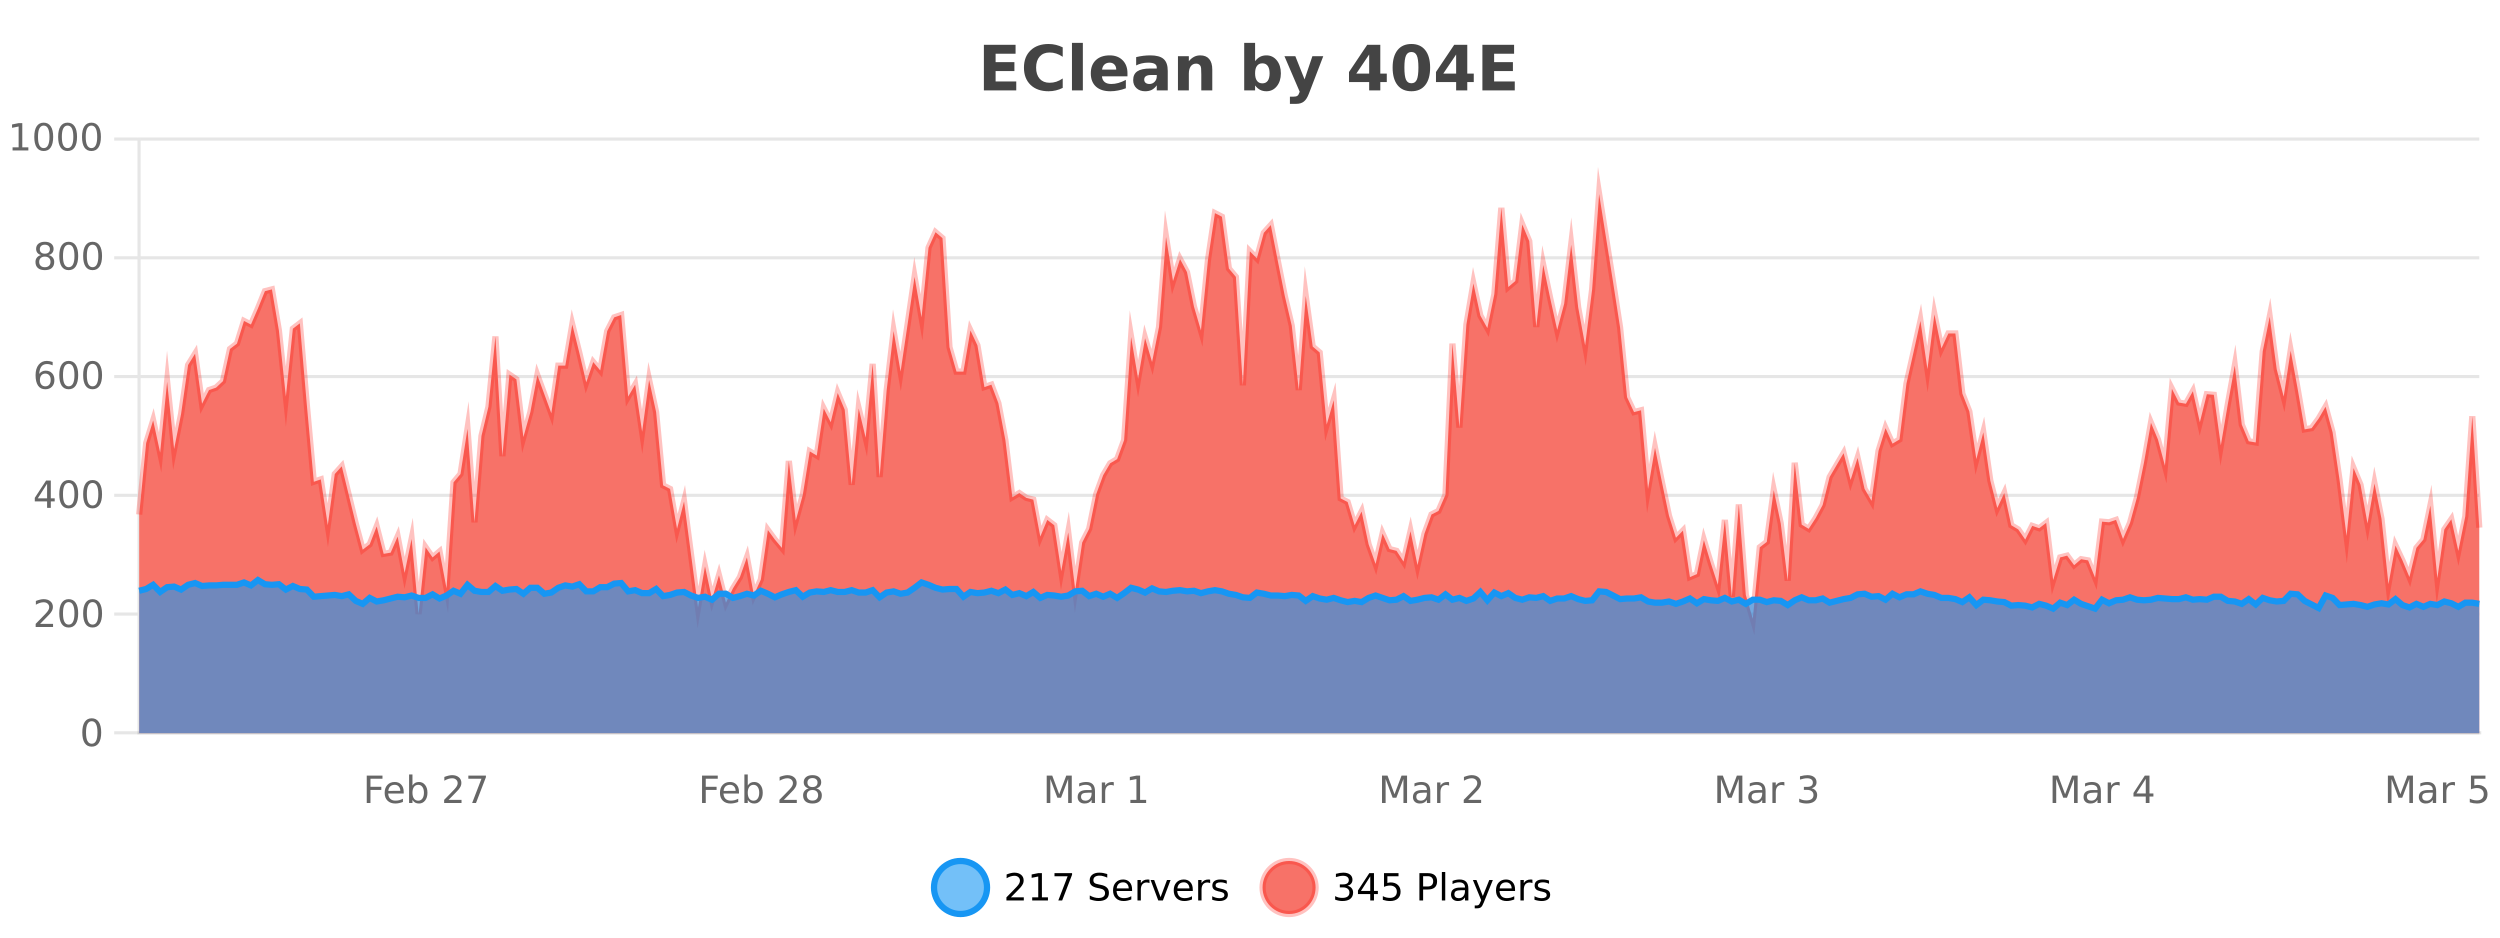 <?xml version="1.0" encoding="UTF-8"?>
<svg xmlns="http://www.w3.org/2000/svg" xmlns:xlink="http://www.w3.org/1999/xlink" width="800pt" height="300pt" viewBox="0 0 800 300" version="1.1">
<defs>
<clipPath id="clip1">
  <path d="M 270 263 L 345 263 L 345 300 L 270 300 Z M 270 263 "/>
</clipPath>
<clipPath id="clip2">
  <path d="M 375 263 L 450 263 L 450 300 L 375 300 Z M 375 263 "/>
</clipPath>
<clipPath id="clip3">
  <path d="M 44.539 62 L 793.367 62 L 793.367 234.602 L 44.539 234.602 Z M 44.539 62 "/>
</clipPath>
<clipPath id="clip4">
  <path d="M 43.539 43 L 794.367 43 L 794.367 227 L 43.539 227 Z M 43.539 43 "/>
</clipPath>
<clipPath id="clip5">
  <path d="M 44.539 185 L 793.367 185 L 793.367 234.602 L 44.539 234.602 Z M 44.539 185 "/>
</clipPath>
<clipPath id="clip6">
  <path d="M 43.539 157 L 794.367 157 L 794.367 224 L 43.539 224 Z M 43.539 157 "/>
</clipPath>
</defs>
<g id="surface1052071">
<rect x="0" y="0" width="800" height="300" style="fill:rgb(100%,100%,100%);fill-opacity:1;stroke:none;"/>
<path style="fill:none;stroke-width:1;stroke-linecap:butt;stroke-linejoin:miter;stroke:rgb(0%,0%,0%);stroke-opacity:0.098;stroke-miterlimit:10;" d="M 45 234.5 L 793.367 234.5 "/>
<path style="fill:none;stroke-width:1;stroke-linecap:butt;stroke-linejoin:miter;stroke:rgb(0%,0%,0%);stroke-opacity:0.098;stroke-miterlimit:10;" d="M 36.539 234.5 L 44 234.5 "/>
<path style="fill:none;stroke-width:1;stroke-linecap:butt;stroke-linejoin:miter;stroke:rgb(0%,0%,0%);stroke-opacity:0.098;stroke-miterlimit:10;" d="M 45 196.5 L 793.367 196.5 "/>
<path style="fill:none;stroke-width:1;stroke-linecap:butt;stroke-linejoin:miter;stroke:rgb(0%,0%,0%);stroke-opacity:0.098;stroke-miterlimit:10;" d="M 36.539 196.5 L 44 196.5 "/>
<path style="fill:none;stroke-width:1;stroke-linecap:butt;stroke-linejoin:miter;stroke:rgb(0%,0%,0%);stroke-opacity:0.098;stroke-miterlimit:10;" d="M 45 158.5 L 793.367 158.5 "/>
<path style="fill:none;stroke-width:1;stroke-linecap:butt;stroke-linejoin:miter;stroke:rgb(0%,0%,0%);stroke-opacity:0.098;stroke-miterlimit:10;" d="M 36.539 158.5 L 44 158.5 "/>
<path style="fill:none;stroke-width:1;stroke-linecap:butt;stroke-linejoin:miter;stroke:rgb(0%,0%,0%);stroke-opacity:0.098;stroke-miterlimit:10;" d="M 45 120.5 L 793.367 120.5 "/>
<path style="fill:none;stroke-width:1;stroke-linecap:butt;stroke-linejoin:miter;stroke:rgb(0%,0%,0%);stroke-opacity:0.098;stroke-miterlimit:10;" d="M 36.539 120.5 L 44 120.5 "/>
<path style="fill:none;stroke-width:1;stroke-linecap:butt;stroke-linejoin:miter;stroke:rgb(0%,0%,0%);stroke-opacity:0.098;stroke-miterlimit:10;" d="M 45 82.5 L 793.367 82.5 "/>
<path style="fill:none;stroke-width:1;stroke-linecap:butt;stroke-linejoin:miter;stroke:rgb(0%,0%,0%);stroke-opacity:0.098;stroke-miterlimit:10;" d="M 36.539 82.5 L 44 82.5 "/>
<path style="fill:none;stroke-width:1;stroke-linecap:butt;stroke-linejoin:miter;stroke:rgb(0%,0%,0%);stroke-opacity:0.098;stroke-miterlimit:10;" d="M 45 44.5 L 793.367 44.5 "/>
<path style="fill:none;stroke-width:1;stroke-linecap:butt;stroke-linejoin:miter;stroke:rgb(0%,0%,0%);stroke-opacity:0.098;stroke-miterlimit:10;" d="M 36.539 44.5 L 44 44.5 "/>
<path style=" stroke:none;fill-rule:nonzero;fill:rgb(9.02%,58.824%,95.294%);fill-opacity:0.6;" d="M 315.852 284 C 315.852 288.688 312.055 292.484 307.367 292.484 C 302.684 292.484 298.883 288.688 298.883 284 C 298.883 279.312 302.684 275.516 307.367 275.516 C 312.055 275.516 315.852 279.312 315.852 284 Z M 315.852 284 "/>
<g clip-path="url(#clip1)" clip-rule="nonzero">
<path style="fill:none;stroke-width:2;stroke-linecap:butt;stroke-linejoin:miter;stroke:rgb(9.02%,58.824%,95.294%);stroke-opacity:1;stroke-miterlimit:10;" d="M 315.852 284 C 315.852 288.688 312.055 292.484 307.367 292.484 C 302.684 292.484 298.883 288.688 298.883 284 C 298.883 279.312 302.684 275.516 307.367 275.516 C 312.055 275.516 315.852 279.312 315.852 284 Z M 315.852 284 "/>
</g>
<path style=" stroke:none;fill-rule:nonzero;fill:rgb(0%,0%,0%);fill-opacity:1;" d="M 323.477 287.156 L 327.617 287.156 L 327.617 288.156 L 322.055 288.156 L 322.055 287.156 C 322.5 286.699 323.109 286.078 323.883 285.297 C 324.664 284.508 325.152 283.996 325.352 283.766 C 325.734 283.352 326 282.996 326.148 282.703 C 326.305 282.402 326.383 282.109 326.383 281.828 C 326.383 281.359 326.215 280.98 325.883 280.688 C 325.559 280.398 325.137 280.25 324.617 280.25 C 324.242 280.25 323.844 280.312 323.43 280.438 C 323.023 280.562 322.586 280.762 322.117 281.031 L 322.117 279.828 C 322.594 279.641 323.039 279.5 323.445 279.406 C 323.859 279.305 324.242 279.25 324.586 279.25 C 325.492 279.25 326.215 279.48 326.758 279.938 C 327.297 280.387 327.57 280.992 327.57 281.75 C 327.57 282.105 327.5 282.445 327.367 282.766 C 327.23 283.09 326.984 283.469 326.633 283.906 C 326.527 284.023 326.215 284.352 325.695 284.891 C 325.172 285.434 324.434 286.188 323.477 287.156 Z M 330.301 287.156 L 332.238 287.156 L 332.238 280.484 L 330.129 280.906 L 330.129 279.828 L 332.223 279.406 L 333.41 279.406 L 333.41 287.156 L 335.348 287.156 L 335.348 288.156 L 330.301 288.156 Z M 337.438 279.406 L 343.062 279.406 L 343.062 279.906 L 339.891 288.156 L 338.656 288.156 L 341.641 280.406 L 337.438 280.406 Z M 354.32 279.688 L 354.32 280.844 C 353.871 280.637 353.445 280.48 353.039 280.375 C 352.641 280.262 352.262 280.203 351.898 280.203 C 351.25 280.203 350.75 280.328 350.398 280.578 C 350.055 280.828 349.883 281.188 349.883 281.656 C 349.883 282.043 349.996 282.336 350.227 282.531 C 350.453 282.73 350.898 282.887 351.555 283 L 352.258 283.156 C 353.141 283.324 353.793 283.621 354.211 284.047 C 354.637 284.465 354.852 285.027 354.852 285.734 C 354.852 286.59 354.562 287.234 353.992 287.672 C 353.43 288.109 352.594 288.328 351.492 288.328 C 351.086 288.328 350.648 288.281 350.18 288.188 C 349.711 288.094 349.227 287.953 348.727 287.766 L 348.727 286.547 C 349.203 286.82 349.672 287.023 350.133 287.156 C 350.602 287.293 351.055 287.359 351.492 287.359 C 352.168 287.359 352.688 287.23 353.055 286.969 C 353.43 286.699 353.617 286.32 353.617 285.828 C 353.617 285.402 353.48 285.07 353.211 284.828 C 352.949 284.578 352.516 284.398 351.914 284.281 L 351.195 284.141 C 350.309 283.965 349.668 283.688 349.273 283.312 C 348.887 282.938 348.695 282.418 348.695 281.75 C 348.695 280.969 348.965 280.359 349.508 279.922 C 350.047 279.477 350.797 279.25 351.758 279.25 C 352.172 279.25 352.59 279.289 353.008 279.359 C 353.434 279.434 353.871 279.543 354.32 279.688 Z M 362.266 284.609 L 362.266 285.125 L 357.297 285.125 C 357.348 285.875 357.57 286.445 357.969 286.828 C 358.375 287.215 358.93 287.406 359.641 287.406 C 360.055 287.406 360.457 287.359 360.844 287.266 C 361.238 287.164 361.629 287.008 362.016 286.797 L 362.016 287.828 C 361.617 287.984 361.219 288.105 360.812 288.188 C 360.406 288.281 359.992 288.328 359.578 288.328 C 358.535 288.328 357.707 288.027 357.094 287.422 C 356.477 286.809 356.172 285.98 356.172 284.938 C 356.172 283.867 356.461 283.016 357.047 282.391 C 357.629 281.758 358.41 281.438 359.391 281.438 C 360.273 281.438 360.973 281.727 361.484 282.297 C 362.004 282.859 362.266 283.633 362.266 284.609 Z M 361.188 284.281 C 361.176 283.699 361.008 283.23 360.688 282.875 C 360.363 282.523 359.938 282.344 359.406 282.344 C 358.801 282.344 358.316 282.516 357.953 282.859 C 357.598 283.203 357.395 283.684 357.344 284.297 Z M 367.836 282.594 C 367.711 282.531 367.574 282.484 367.43 282.453 C 367.293 282.414 367.137 282.391 366.961 282.391 C 366.355 282.391 365.887 282.59 365.555 282.984 C 365.23 283.383 365.07 283.953 365.07 284.703 L 365.07 288.156 L 363.992 288.156 L 363.992 281.594 L 365.07 281.594 L 365.07 282.609 C 365.297 282.215 365.594 281.922 365.961 281.734 C 366.324 281.539 366.766 281.438 367.289 281.438 C 367.359 281.438 367.438 281.445 367.523 281.453 C 367.617 281.465 367.715 281.48 367.82 281.5 Z M 368.195 281.594 L 369.336 281.594 L 371.383 287.094 L 373.445 281.594 L 374.586 281.594 L 372.117 288.156 L 370.648 288.156 Z M 381.688 284.609 L 381.688 285.125 L 376.719 285.125 C 376.77 285.875 376.992 286.445 377.391 286.828 C 377.797 287.215 378.352 287.406 379.062 287.406 C 379.477 287.406 379.879 287.359 380.266 287.266 C 380.66 287.164 381.051 287.008 381.438 286.797 L 381.438 287.828 C 381.039 287.984 380.641 288.105 380.234 288.188 C 379.828 288.281 379.414 288.328 379 288.328 C 377.957 288.328 377.129 288.027 376.516 287.422 C 375.898 286.809 375.594 285.98 375.594 284.938 C 375.594 283.867 375.883 283.016 376.469 282.391 C 377.051 281.758 377.832 281.438 378.812 281.438 C 379.695 281.438 380.395 281.727 380.906 282.297 C 381.426 282.859 381.688 283.633 381.688 284.609 Z M 380.609 284.281 C 380.598 283.699 380.43 283.23 380.109 282.875 C 379.785 282.523 379.359 282.344 378.828 282.344 C 378.223 282.344 377.738 282.516 377.375 282.859 C 377.02 283.203 376.816 283.684 376.766 284.297 Z M 387.258 282.594 C 387.133 282.531 386.996 282.484 386.852 282.453 C 386.715 282.414 386.559 282.391 386.383 282.391 C 385.777 282.391 385.309 282.59 384.977 282.984 C 384.652 283.383 384.492 283.953 384.492 284.703 L 384.492 288.156 L 383.414 288.156 L 383.414 281.594 L 384.492 281.594 L 384.492 282.609 C 384.719 282.215 385.016 281.922 385.383 281.734 C 385.746 281.539 386.188 281.438 386.711 281.438 C 386.781 281.438 386.859 281.445 386.945 281.453 C 387.039 281.465 387.137 281.48 387.242 281.5 Z M 392.562 281.781 L 392.562 282.812 C 392.258 282.656 391.941 282.543 391.609 282.469 C 391.285 282.387 390.945 282.344 390.594 282.344 C 390.062 282.344 389.66 282.43 389.391 282.594 C 389.117 282.75 388.984 282.996 388.984 283.328 C 388.984 283.578 389.078 283.777 389.266 283.922 C 389.461 284.059 389.852 284.188 390.438 284.312 L 390.797 284.406 C 391.566 284.562 392.113 284.793 392.438 285.094 C 392.758 285.398 392.922 285.812 392.922 286.344 C 392.922 286.961 392.676 287.445 392.188 287.797 C 391.707 288.152 391.047 288.328 390.203 288.328 C 389.848 288.328 389.477 288.289 389.094 288.219 C 388.719 288.156 388.32 288.059 387.906 287.922 L 387.906 286.797 C 388.301 287.008 388.691 287.164 389.078 287.266 C 389.461 287.371 389.848 287.422 390.234 287.422 C 390.734 287.422 391.117 287.34 391.391 287.172 C 391.672 286.996 391.812 286.746 391.812 286.422 C 391.812 286.133 391.711 285.906 391.516 285.75 C 391.316 285.594 390.883 285.445 390.219 285.297 L 389.844 285.219 C 389.176 285.074 388.691 284.855 388.391 284.562 C 388.098 284.273 387.953 283.875 387.953 283.375 C 387.953 282.75 388.172 282.273 388.609 281.938 C 389.047 281.605 389.664 281.438 390.469 281.438 C 390.863 281.438 391.238 281.469 391.594 281.531 C 391.945 281.586 392.27 281.668 392.562 281.781 Z M 317.367 277.016 "/>
<path style=" stroke:none;fill-rule:nonzero;fill:rgb(96.863%,44.706%,40.784%);fill-opacity:1;" d="M 420.988 284 C 420.988 288.688 417.191 292.484 412.504 292.484 C 407.82 292.484 404.02 288.688 404.02 284 C 404.02 279.312 407.82 275.516 412.504 275.516 C 417.191 275.516 420.988 279.312 420.988 284 Z M 420.988 284 "/>
<g clip-path="url(#clip2)" clip-rule="nonzero">
<path style="fill:none;stroke-width:2;stroke-linecap:butt;stroke-linejoin:miter;stroke:rgb(100%,4.706%,0%);stroke-opacity:0.247;stroke-miterlimit:10;" d="M 420.988 284 C 420.988 288.688 417.191 292.484 412.504 292.484 C 407.82 292.484 404.02 288.688 404.02 284 C 404.02 279.312 407.82 275.516 412.504 275.516 C 417.191 275.516 420.988 279.312 420.988 284 Z M 420.988 284 "/>
</g>
<path style=" stroke:none;fill-rule:nonzero;fill:rgb(0%,0%,0%);fill-opacity:1;" d="M 431.195 283.438 C 431.758 283.562 432.195 283.82 432.508 284.203 C 432.828 284.578 432.992 285.047 432.992 285.609 C 432.992 286.477 432.695 287.148 432.102 287.625 C 431.508 288.094 430.664 288.328 429.57 288.328 C 429.203 288.328 428.824 288.289 428.43 288.219 C 428.043 288.148 427.648 288.039 427.242 287.891 L 427.242 286.75 C 427.562 286.938 427.918 287.086 428.305 287.188 C 428.699 287.281 429.109 287.328 429.539 287.328 C 430.277 287.328 430.84 287.184 431.227 286.891 C 431.621 286.602 431.82 286.172 431.82 285.609 C 431.82 285.102 431.637 284.699 431.273 284.406 C 430.906 284.117 430.406 283.969 429.773 283.969 L 428.742 283.969 L 428.742 283 L 429.82 283 C 430.391 283 430.836 282.887 431.148 282.656 C 431.461 282.418 431.617 282.078 431.617 281.641 C 431.617 281.195 431.453 280.852 431.133 280.609 C 430.82 280.371 430.367 280.25 429.773 280.25 C 429.438 280.25 429.086 280.289 428.711 280.359 C 428.344 280.422 427.938 280.527 427.492 280.672 L 427.492 279.625 C 427.949 279.5 428.371 279.406 428.758 279.344 C 429.152 279.281 429.523 279.25 429.867 279.25 C 430.773 279.25 431.484 279.453 432.008 279.859 C 432.527 280.266 432.789 280.82 432.789 281.516 C 432.789 282.008 432.648 282.418 432.367 282.75 C 432.094 283.086 431.703 283.312 431.195 283.438 Z M 438.484 280.438 L 435.5 285.109 L 438.484 285.109 Z M 438.172 279.406 L 439.672 279.406 L 439.672 285.109 L 440.922 285.109 L 440.922 286.094 L 439.672 286.094 L 439.672 288.156 L 438.484 288.156 L 438.484 286.094 L 434.547 286.094 L 434.547 284.953 Z M 442.883 279.406 L 447.523 279.406 L 447.523 280.406 L 443.961 280.406 L 443.961 282.547 C 444.137 282.484 444.309 282.445 444.477 282.422 C 444.652 282.391 444.824 282.375 444.992 282.375 C 445.969 282.375 446.746 282.648 447.32 283.188 C 447.891 283.719 448.18 284.438 448.18 285.344 C 448.18 286.293 447.883 287.027 447.289 287.547 C 446.703 288.07 445.883 288.328 444.82 288.328 C 444.445 288.328 444.062 288.297 443.68 288.234 C 443.305 288.172 442.914 288.078 442.508 287.953 L 442.508 286.766 C 442.859 286.953 443.227 287.094 443.602 287.188 C 443.977 287.281 444.371 287.328 444.789 287.328 C 445.465 287.328 446 287.152 446.398 286.797 C 446.793 286.445 446.992 285.961 446.992 285.344 C 446.992 284.742 446.793 284.262 446.398 283.906 C 446 283.555 445.465 283.375 444.789 283.375 C 444.477 283.375 444.156 283.414 443.836 283.484 C 443.523 283.547 443.203 283.652 442.883 283.797 Z M 455.398 280.375 L 455.398 283.672 L 456.883 283.672 C 457.434 283.672 457.859 283.531 458.164 283.25 C 458.465 282.961 458.617 282.547 458.617 282.016 C 458.617 281.496 458.465 281.094 458.164 280.812 C 457.859 280.523 457.434 280.375 456.883 280.375 Z M 454.211 279.406 L 456.883 279.406 C 457.871 279.406 458.617 279.633 459.117 280.078 C 459.617 280.516 459.867 281.164 459.867 282.016 C 459.867 282.883 459.617 283.539 459.117 283.984 C 458.617 284.422 457.871 284.641 456.883 284.641 L 455.398 284.641 L 455.398 288.156 L 454.211 288.156 Z M 461.398 279.031 L 462.477 279.031 L 462.477 288.156 L 461.398 288.156 Z M 467.719 284.859 C 466.852 284.859 466.25 284.961 465.906 285.156 C 465.57 285.355 465.406 285.695 465.406 286.172 C 465.406 286.559 465.531 286.867 465.781 287.094 C 466.039 287.312 466.383 287.422 466.812 287.422 C 467.414 287.422 467.895 287.215 468.25 286.797 C 468.613 286.371 468.797 285.805 468.797 285.094 L 468.797 284.859 Z M 469.875 284.406 L 469.875 288.156 L 468.797 288.156 L 468.797 287.156 C 468.547 287.555 468.238 287.852 467.875 288.047 C 467.508 288.234 467.062 288.328 466.531 288.328 C 465.852 288.328 465.316 288.141 464.922 287.766 C 464.523 287.383 464.328 286.875 464.328 286.25 C 464.328 285.512 464.57 284.953 465.062 284.578 C 465.562 284.203 466.301 284.016 467.281 284.016 L 468.797 284.016 L 468.797 283.906 C 468.797 283.406 468.629 283.023 468.297 282.75 C 467.973 282.48 467.52 282.344 466.938 282.344 C 466.562 282.344 466.191 282.391 465.828 282.484 C 465.473 282.578 465.133 282.715 464.812 282.891 L 464.812 281.891 C 465.207 281.734 465.586 281.621 465.953 281.547 C 466.328 281.477 466.691 281.438 467.047 281.438 C 467.992 281.438 468.703 281.684 469.172 282.172 C 469.641 282.664 469.875 283.406 469.875 284.406 Z M 474.82 288.766 C 474.516 289.547 474.219 290.055 473.93 290.297 C 473.637 290.535 473.25 290.656 472.773 290.656 L 471.914 290.656 L 471.914 289.75 L 472.539 289.75 C 472.84 289.75 473.07 289.676 473.227 289.531 C 473.391 289.395 473.574 289.066 473.773 288.547 L 473.977 288.047 L 471.32 281.594 L 472.461 281.594 L 474.508 286.719 L 476.57 281.594 L 477.711 281.594 Z M 484.812 284.609 L 484.812 285.125 L 479.844 285.125 C 479.895 285.875 480.117 286.445 480.516 286.828 C 480.922 287.215 481.477 287.406 482.188 287.406 C 482.602 287.406 483.004 287.359 483.391 287.266 C 483.785 287.164 484.176 287.008 484.562 286.797 L 484.562 287.828 C 484.164 287.984 483.766 288.105 483.359 288.188 C 482.953 288.281 482.539 288.328 482.125 288.328 C 481.082 288.328 480.254 288.027 479.641 287.422 C 479.023 286.809 478.719 285.98 478.719 284.938 C 478.719 283.867 479.008 283.016 479.594 282.391 C 480.176 281.758 480.957 281.438 481.938 281.438 C 482.82 281.438 483.52 281.727 484.031 282.297 C 484.551 282.859 484.812 283.633 484.812 284.609 Z M 483.734 284.281 C 483.723 283.699 483.555 283.23 483.234 282.875 C 482.91 282.523 482.484 282.344 481.953 282.344 C 481.348 282.344 480.863 282.516 480.5 282.859 C 480.145 283.203 479.941 283.684 479.891 284.297 Z M 490.383 282.594 C 490.258 282.531 490.121 282.484 489.977 282.453 C 489.84 282.414 489.684 282.391 489.508 282.391 C 488.902 282.391 488.434 282.59 488.102 282.984 C 487.777 283.383 487.617 283.953 487.617 284.703 L 487.617 288.156 L 486.539 288.156 L 486.539 281.594 L 487.617 281.594 L 487.617 282.609 C 487.844 282.215 488.141 281.922 488.508 281.734 C 488.871 281.539 489.312 281.438 489.836 281.438 C 489.906 281.438 489.984 281.445 490.07 281.453 C 490.164 281.465 490.262 281.48 490.367 281.5 Z M 495.691 281.781 L 495.691 282.812 C 495.387 282.656 495.07 282.543 494.738 282.469 C 494.414 282.387 494.074 282.344 493.723 282.344 C 493.191 282.344 492.789 282.43 492.52 282.594 C 492.246 282.75 492.113 282.996 492.113 283.328 C 492.113 283.578 492.207 283.777 492.395 283.922 C 492.59 284.059 492.98 284.188 493.566 284.312 L 493.926 284.406 C 494.695 284.562 495.242 284.793 495.566 285.094 C 495.887 285.398 496.051 285.812 496.051 286.344 C 496.051 286.961 495.805 287.445 495.316 287.797 C 494.836 288.152 494.176 288.328 493.332 288.328 C 492.977 288.328 492.605 288.289 492.223 288.219 C 491.848 288.156 491.449 288.059 491.035 287.922 L 491.035 286.797 C 491.43 287.008 491.82 287.164 492.207 287.266 C 492.59 287.371 492.977 287.422 493.363 287.422 C 493.863 287.422 494.246 287.34 494.52 287.172 C 494.801 286.996 494.941 286.746 494.941 286.422 C 494.941 286.133 494.84 285.906 494.645 285.75 C 494.445 285.594 494.012 285.445 493.348 285.297 L 492.973 285.219 C 492.305 285.074 491.82 284.855 491.52 284.562 C 491.227 284.273 491.082 283.875 491.082 283.375 C 491.082 282.75 491.301 282.273 491.738 281.938 C 492.176 281.605 492.793 281.438 493.598 281.438 C 493.992 281.438 494.367 281.469 494.723 281.531 C 495.074 281.586 495.398 281.668 495.691 281.781 Z M 422.504 277.016 "/>
<path style=" stroke:none;fill-rule:nonzero;fill:rgb(26.667%,26.667%,26.667%);fill-opacity:1;" d="M 314.844 14.344 L 324.984 14.344 L 324.984 17.188 L 318.594 17.188 L 318.594 19.891 L 324.609 19.891 L 324.609 22.734 L 318.594 22.734 L 318.594 26.078 L 325.203 26.078 L 325.203 28.922 L 314.844 28.922 Z M 340.07 28.125 C 339.371 28.48 338.648 28.746 337.898 28.922 C 337.156 29.109 336.375 29.203 335.555 29.203 C 333.125 29.203 331.203 28.527 329.789 27.172 C 328.371 25.809 327.664 23.965 327.664 21.641 C 327.664 19.32 328.371 17.48 329.789 16.125 C 331.203 14.762 333.125 14.078 335.555 14.078 C 336.375 14.078 337.156 14.172 337.898 14.359 C 338.648 14.539 339.371 14.805 340.07 15.156 L 340.07 18.172 C 339.371 17.703 338.684 17.359 338.008 17.141 C 337.328 16.914 336.617 16.797 335.867 16.797 C 334.523 16.797 333.465 17.23 332.695 18.094 C 331.934 18.949 331.555 20.133 331.555 21.641 C 331.555 23.152 331.934 24.34 332.695 25.203 C 333.465 26.059 334.523 26.484 335.867 26.484 C 336.617 26.484 337.328 26.375 338.008 26.156 C 338.684 25.93 339.371 25.578 340.07 25.109 Z M 343.027 13.719 L 346.512 13.719 L 346.512 28.922 L 343.027 28.922 Z M 360.789 23.422 L 360.789 24.422 L 352.617 24.422 C 352.699 25.246 352.996 25.859 353.508 26.266 C 354.016 26.672 354.727 26.875 355.633 26.875 C 356.371 26.875 357.125 26.766 357.898 26.547 C 358.668 26.328 359.461 26 360.273 25.562 L 360.273 28.25 C 359.449 28.562 358.621 28.797 357.789 28.953 C 356.965 29.117 356.141 29.203 355.32 29.203 C 353.34 29.203 351.797 28.703 350.695 27.703 C 349.602 26.695 349.055 25.281 349.055 23.469 C 349.055 21.68 349.59 20.273 350.664 19.25 C 351.746 18.23 353.23 17.719 355.117 17.719 C 356.836 17.719 358.211 18.242 359.242 19.281 C 360.273 20.312 360.789 21.695 360.789 23.422 Z M 357.195 22.266 C 357.195 21.602 357 21.062 356.617 20.656 C 356.23 20.25 355.727 20.047 355.102 20.047 C 354.422 20.047 353.871 20.242 353.445 20.625 C 353.027 21 352.766 21.547 352.664 22.266 Z M 368.336 24 C 367.605 24 367.059 24.125 366.695 24.375 C 366.328 24.617 366.148 24.98 366.148 25.469 C 366.148 25.906 366.293 26.25 366.586 26.5 C 366.887 26.75 367.297 26.875 367.82 26.875 C 368.477 26.875 369.027 26.641 369.477 26.172 C 369.934 25.703 370.164 25.117 370.164 24.406 L 370.164 24 Z M 373.68 22.688 L 373.68 28.922 L 370.164 28.922 L 370.164 27.297 C 369.695 27.965 369.164 28.449 368.57 28.75 C 367.984 29.051 367.273 29.203 366.43 29.203 C 365.305 29.203 364.387 28.875 363.68 28.219 C 362.969 27.555 362.617 26.695 362.617 25.641 C 362.617 24.359 363.055 23.422 363.93 22.828 C 364.812 22.227 366.203 21.922 368.102 21.922 L 370.164 21.922 L 370.164 21.641 C 370.164 21.09 369.945 20.688 369.508 20.438 C 369.07 20.18 368.387 20.047 367.461 20.047 C 366.711 20.047 366.012 20.125 365.367 20.281 C 364.719 20.43 364.121 20.648 363.57 20.938 L 363.57 18.281 C 364.32 18.094 365.07 17.953 365.82 17.859 C 366.578 17.766 367.34 17.719 368.102 17.719 C 370.07 17.719 371.492 18.109 372.367 18.891 C 373.242 19.664 373.68 20.93 373.68 22.688 Z M 387.93 22.266 L 387.93 28.922 L 384.414 28.922 L 384.414 23.828 C 384.414 22.883 384.391 22.23 384.352 21.875 C 384.309 21.512 384.234 21.246 384.133 21.078 C 383.996 20.852 383.809 20.672 383.57 20.547 C 383.34 20.422 383.074 20.359 382.773 20.359 C 382.043 20.359 381.469 20.641 381.055 21.203 C 380.637 21.766 380.43 22.547 380.43 23.547 L 380.43 28.922 L 376.945 28.922 L 376.945 17.984 L 380.43 17.984 L 380.43 19.578 C 380.961 18.945 381.523 18.477 382.117 18.172 C 382.711 17.871 383.359 17.719 384.07 17.719 C 385.34 17.719 386.297 18.109 386.945 18.891 C 387.602 19.664 387.93 20.789 387.93 22.266 Z M 403.957 26.672 C 404.707 26.672 405.277 26.402 405.676 25.859 C 406.07 25.309 406.27 24.512 406.27 23.469 C 406.27 22.43 406.07 21.637 405.676 21.094 C 405.277 20.543 404.707 20.266 403.957 20.266 C 403.207 20.266 402.629 20.543 402.223 21.094 C 401.824 21.637 401.629 22.43 401.629 23.469 C 401.629 24.5 401.824 25.293 402.223 25.844 C 402.629 26.398 403.207 26.672 403.957 26.672 Z M 401.629 19.578 C 402.117 18.945 402.652 18.477 403.238 18.172 C 403.82 17.871 404.492 17.719 405.254 17.719 C 406.605 17.719 407.715 18.258 408.582 19.328 C 409.445 20.402 409.879 21.781 409.879 23.469 C 409.879 25.148 409.445 26.523 408.582 27.594 C 407.715 28.668 406.605 29.203 405.254 29.203 C 404.492 29.203 403.82 29.051 403.238 28.75 C 402.652 28.449 402.117 27.98 401.629 27.344 L 401.629 28.922 L 398.145 28.922 L 398.145 13.719 L 401.629 13.719 Z M 411.023 17.984 L 414.508 17.984 L 417.461 25.406 L 419.961 17.984 L 423.445 17.984 L 418.852 29.953 C 418.391 31.172 417.852 32.02 417.227 32.5 C 416.609 32.988 415.805 33.234 414.805 33.234 L 412.773 33.234 L 412.773 30.938 L 413.867 30.938 C 414.461 30.938 414.891 30.844 415.164 30.656 C 415.434 30.469 415.641 30.129 415.789 29.641 L 415.898 29.344 Z M 438.133 17.438 L 434.023 23.547 L 438.133 23.547 Z M 437.508 14.344 L 441.695 14.344 L 441.695 23.547 L 443.773 23.547 L 443.773 26.266 L 441.695 26.266 L 441.695 28.922 L 438.133 28.922 L 438.133 26.266 L 431.68 26.266 L 431.68 23.047 Z M 453.891 21.609 C 453.891 19.789 453.719 18.508 453.375 17.766 C 453.031 17.016 452.457 16.641 451.656 16.641 C 450.844 16.641 450.266 17.016 449.922 17.766 C 449.578 18.508 449.406 19.789 449.406 21.609 C 449.406 23.453 449.578 24.758 449.922 25.516 C 450.266 26.266 450.844 26.641 451.656 26.641 C 452.457 26.641 453.031 26.266 453.375 25.516 C 453.719 24.758 453.891 23.453 453.891 21.609 Z M 457.641 21.641 C 457.641 24.059 457.117 25.922 456.078 27.234 C 455.035 28.547 453.562 29.203 451.656 29.203 C 449.727 29.203 448.242 28.547 447.203 27.234 C 446.16 25.922 445.641 24.059 445.641 21.641 C 445.641 19.227 446.16 17.359 447.203 16.047 C 448.242 14.734 449.727 14.078 451.656 14.078 C 453.562 14.078 455.035 14.734 456.078 16.047 C 457.117 17.359 457.641 19.227 457.641 21.641 Z M 465.965 17.438 L 461.855 23.547 L 465.965 23.547 Z M 465.34 14.344 L 469.527 14.344 L 469.527 23.547 L 471.605 23.547 L 471.605 26.266 L 469.527 26.266 L 469.527 28.922 L 465.965 28.922 L 465.965 26.266 L 459.512 26.266 L 459.512 23.047 Z M 474.367 14.344 L 484.508 14.344 L 484.508 17.188 L 478.117 17.188 L 478.117 19.891 L 484.133 19.891 L 484.133 22.734 L 478.117 22.734 L 478.117 26.078 L 484.727 26.078 L 484.727 28.922 L 474.367 28.922 Z M 313 10.359 "/>
<path style="fill:none;stroke-width:1;stroke-linecap:butt;stroke-linejoin:miter;stroke:rgb(0%,0%,0%);stroke-opacity:0.098;stroke-miterlimit:10;" d="M 44 234.5 L 794 234.5 "/>
<path style=" stroke:none;fill-rule:nonzero;fill:rgb(40%,40%,40%);fill-opacity:1;" d="M 117.359 248.203 L 122.391 248.203 L 122.391 249.203 L 118.547 249.203 L 118.547 251.781 L 122.016 251.781 L 122.016 252.781 L 118.547 252.781 L 118.547 256.953 L 117.359 256.953 Z M 129.184 253.406 L 129.184 253.922 L 124.215 253.922 C 124.266 254.672 124.488 255.242 124.887 255.625 C 125.293 256.012 125.848 256.203 126.559 256.203 C 126.973 256.203 127.375 256.156 127.762 256.062 C 128.156 255.961 128.547 255.805 128.934 255.594 L 128.934 256.625 C 128.535 256.781 128.137 256.902 127.73 256.984 C 127.324 257.078 126.91 257.125 126.496 257.125 C 125.453 257.125 124.625 256.824 124.012 256.219 C 123.395 255.605 123.09 254.777 123.09 253.734 C 123.09 252.664 123.379 251.812 123.965 251.188 C 124.547 250.555 125.328 250.234 126.309 250.234 C 127.191 250.234 127.891 250.523 128.402 251.094 C 128.922 251.656 129.184 252.43 129.184 253.406 Z M 128.105 253.078 C 128.094 252.496 127.926 252.027 127.605 251.672 C 127.281 251.32 126.855 251.141 126.324 251.141 C 125.719 251.141 125.234 251.312 124.871 251.656 C 124.516 252 124.312 252.48 124.262 253.094 Z M 135.66 253.672 C 135.66 252.883 135.492 252.262 135.16 251.812 C 134.836 251.367 134.395 251.141 133.832 251.141 C 133.258 251.141 132.805 251.367 132.473 251.812 C 132.148 252.262 131.988 252.883 131.988 253.672 C 131.988 254.465 132.148 255.09 132.473 255.547 C 132.805 255.996 133.258 256.219 133.832 256.219 C 134.395 256.219 134.836 255.996 135.16 255.547 C 135.492 255.09 135.66 254.465 135.66 253.672 Z M 131.988 251.391 C 132.215 250.996 132.504 250.703 132.848 250.516 C 133.191 250.328 133.602 250.234 134.082 250.234 C 134.883 250.234 135.535 250.555 136.035 251.188 C 136.535 251.812 136.785 252.641 136.785 253.672 C 136.785 254.703 136.535 255.539 136.035 256.172 C 135.535 256.809 134.883 257.125 134.082 257.125 C 133.602 257.125 133.191 257.031 132.848 256.844 C 132.504 256.648 132.215 256.355 131.988 255.969 L 131.988 256.953 L 130.91 256.953 L 130.91 247.828 L 131.988 247.828 Z M 143.547 255.953 L 147.688 255.953 L 147.688 256.953 L 142.125 256.953 L 142.125 255.953 C 142.57 255.496 143.18 254.875 143.953 254.094 C 144.734 253.305 145.223 252.793 145.422 252.562 C 145.805 252.148 146.07 251.793 146.219 251.5 C 146.375 251.199 146.453 250.906 146.453 250.625 C 146.453 250.156 146.285 249.777 145.953 249.484 C 145.629 249.195 145.207 249.047 144.688 249.047 C 144.312 249.047 143.914 249.109 143.5 249.234 C 143.094 249.359 142.656 249.559 142.188 249.828 L 142.188 248.625 C 142.664 248.438 143.109 248.297 143.516 248.203 C 143.93 248.102 144.312 248.047 144.656 248.047 C 145.562 248.047 146.285 248.277 146.828 248.734 C 147.367 249.184 147.641 249.789 147.641 250.547 C 147.641 250.902 147.57 251.242 147.438 251.562 C 147.301 251.887 147.055 252.266 146.703 252.703 C 146.598 252.82 146.285 253.148 145.766 253.688 C 145.242 254.23 144.504 254.984 143.547 255.953 Z M 149.867 248.203 L 155.492 248.203 L 155.492 248.703 L 152.32 256.953 L 151.086 256.953 L 154.07 249.203 L 149.867 249.203 Z M 116.188 245.816 "/>
<path style=" stroke:none;fill-rule:nonzero;fill:rgb(40%,40%,40%);fill-opacity:1;" d="M 224.652 248.203 L 229.684 248.203 L 229.684 249.203 L 225.84 249.203 L 225.84 251.781 L 229.309 251.781 L 229.309 252.781 L 225.84 252.781 L 225.84 256.953 L 224.652 256.953 Z M 236.477 253.406 L 236.477 253.922 L 231.508 253.922 C 231.559 254.672 231.781 255.242 232.18 255.625 C 232.586 256.012 233.141 256.203 233.852 256.203 C 234.266 256.203 234.668 256.156 235.055 256.062 C 235.449 255.961 235.84 255.805 236.227 255.594 L 236.227 256.625 C 235.828 256.781 235.43 256.902 235.023 256.984 C 234.617 257.078 234.203 257.125 233.789 257.125 C 232.746 257.125 231.918 256.824 231.305 256.219 C 230.688 255.605 230.383 254.777 230.383 253.734 C 230.383 252.664 230.672 251.812 231.258 251.188 C 231.84 250.555 232.621 250.234 233.602 250.234 C 234.484 250.234 235.184 250.523 235.695 251.094 C 236.215 251.656 236.477 252.43 236.477 253.406 Z M 235.398 253.078 C 235.387 252.496 235.219 252.027 234.898 251.672 C 234.574 251.32 234.148 251.141 233.617 251.141 C 233.012 251.141 232.527 251.312 232.164 251.656 C 231.809 252 231.605 252.48 231.555 253.094 Z M 242.953 253.672 C 242.953 252.883 242.785 252.262 242.453 251.812 C 242.129 251.367 241.688 251.141 241.125 251.141 C 240.551 251.141 240.098 251.367 239.766 251.812 C 239.441 252.262 239.281 252.883 239.281 253.672 C 239.281 254.465 239.441 255.09 239.766 255.547 C 240.098 255.996 240.551 256.219 241.125 256.219 C 241.688 256.219 242.129 255.996 242.453 255.547 C 242.785 255.09 242.953 254.465 242.953 253.672 Z M 239.281 251.391 C 239.508 250.996 239.797 250.703 240.141 250.516 C 240.484 250.328 240.895 250.234 241.375 250.234 C 242.176 250.234 242.828 250.555 243.328 251.188 C 243.828 251.812 244.078 252.641 244.078 253.672 C 244.078 254.703 243.828 255.539 243.328 256.172 C 242.828 256.809 242.176 257.125 241.375 257.125 C 240.895 257.125 240.484 257.031 240.141 256.844 C 239.797 256.648 239.508 256.355 239.281 255.969 L 239.281 256.953 L 238.203 256.953 L 238.203 247.828 L 239.281 247.828 Z M 250.836 255.953 L 254.977 255.953 L 254.977 256.953 L 249.414 256.953 L 249.414 255.953 C 249.859 255.496 250.469 254.875 251.242 254.094 C 252.023 253.305 252.512 252.793 252.711 252.562 C 253.094 252.148 253.359 251.793 253.508 251.5 C 253.664 251.199 253.742 250.906 253.742 250.625 C 253.742 250.156 253.574 249.777 253.242 249.484 C 252.918 249.195 252.496 249.047 251.977 249.047 C 251.602 249.047 251.203 249.109 250.789 249.234 C 250.383 249.359 249.945 249.559 249.477 249.828 L 249.477 248.625 C 249.953 248.438 250.398 248.297 250.805 248.203 C 251.219 248.102 251.602 248.047 251.945 248.047 C 252.852 248.047 253.574 248.277 254.117 248.734 C 254.656 249.184 254.93 249.789 254.93 250.547 C 254.93 250.902 254.859 251.242 254.727 251.562 C 254.59 251.887 254.344 252.266 253.992 252.703 C 253.887 252.82 253.574 253.148 253.055 253.688 C 252.531 254.23 251.793 254.984 250.836 255.953 Z M 259.988 252.797 C 259.426 252.797 258.98 252.949 258.66 253.25 C 258.336 253.555 258.176 253.965 258.176 254.484 C 258.176 255.016 258.336 255.434 258.66 255.734 C 258.98 256.039 259.426 256.188 259.988 256.188 C 260.551 256.188 260.992 256.039 261.316 255.734 C 261.637 255.434 261.801 255.016 261.801 254.484 C 261.801 253.965 261.637 253.555 261.316 253.25 C 261.004 252.949 260.559 252.797 259.988 252.797 Z M 258.801 252.297 C 258.301 252.172 257.902 251.938 257.613 251.594 C 257.332 251.242 257.191 250.812 257.191 250.312 C 257.191 249.617 257.441 249.062 257.941 248.656 C 258.441 248.25 259.121 248.047 259.988 248.047 C 260.863 248.047 261.543 248.25 262.035 248.656 C 262.535 249.062 262.785 249.617 262.785 250.312 C 262.785 250.812 262.645 251.242 262.363 251.594 C 262.082 251.938 261.684 252.172 261.176 252.297 C 261.746 252.434 262.191 252.695 262.504 253.078 C 262.824 253.465 262.988 253.934 262.988 254.484 C 262.988 255.34 262.727 255.996 262.207 256.453 C 261.695 256.902 260.957 257.125 259.988 257.125 C 259.027 257.125 258.289 256.902 257.77 256.453 C 257.246 255.996 256.988 255.34 256.988 254.484 C 256.988 253.934 257.148 253.465 257.473 253.078 C 257.793 252.695 258.238 252.434 258.801 252.297 Z M 258.379 250.422 C 258.379 250.883 258.52 251.234 258.801 251.484 C 259.082 251.734 259.477 251.859 259.988 251.859 C 260.496 251.859 260.895 251.734 261.176 251.484 C 261.465 251.234 261.613 250.883 261.613 250.422 C 261.613 249.977 261.465 249.625 261.176 249.375 C 260.895 249.117 260.496 248.984 259.988 248.984 C 259.477 248.984 259.082 249.117 258.801 249.375 C 258.52 249.625 258.379 249.977 258.379 250.422 Z M 223.48 245.816 "/>
<path style=" stroke:none;fill-rule:nonzero;fill:rgb(40%,40%,40%);fill-opacity:1;" d="M 334.949 248.203 L 336.715 248.203 L 338.949 254.156 L 341.199 248.203 L 342.965 248.203 L 342.965 256.953 L 341.809 256.953 L 341.809 249.266 L 339.543 255.266 L 338.355 255.266 L 336.105 249.266 L 336.105 256.953 L 334.949 256.953 Z M 348.242 253.656 C 347.375 253.656 346.773 253.758 346.43 253.953 C 346.094 254.152 345.93 254.492 345.93 254.969 C 345.93 255.355 346.055 255.664 346.305 255.891 C 346.562 256.109 346.906 256.219 347.336 256.219 C 347.938 256.219 348.418 256.012 348.773 255.594 C 349.137 255.168 349.32 254.602 349.32 253.891 L 349.32 253.656 Z M 350.398 253.203 L 350.398 256.953 L 349.32 256.953 L 349.32 255.953 C 349.07 256.352 348.762 256.648 348.398 256.844 C 348.031 257.031 347.586 257.125 347.055 257.125 C 346.375 257.125 345.84 256.938 345.445 256.562 C 345.047 256.18 344.852 255.672 344.852 255.047 C 344.852 254.309 345.094 253.75 345.586 253.375 C 346.086 253 346.824 252.812 347.805 252.812 L 349.32 252.812 L 349.32 252.703 C 349.32 252.203 349.152 251.82 348.82 251.547 C 348.496 251.277 348.043 251.141 347.461 251.141 C 347.086 251.141 346.715 251.188 346.352 251.281 C 345.996 251.375 345.656 251.512 345.336 251.688 L 345.336 250.688 C 345.73 250.531 346.109 250.418 346.477 250.344 C 346.852 250.273 347.215 250.234 347.57 250.234 C 348.516 250.234 349.227 250.48 349.695 250.969 C 350.164 251.461 350.398 252.203 350.398 253.203 Z M 356.422 251.391 C 356.297 251.328 356.16 251.281 356.016 251.25 C 355.879 251.211 355.723 251.188 355.547 251.188 C 354.941 251.188 354.473 251.387 354.141 251.781 C 353.816 252.18 353.656 252.75 353.656 253.5 L 353.656 256.953 L 352.578 256.953 L 352.578 250.391 L 353.656 250.391 L 353.656 251.406 C 353.883 251.012 354.18 250.719 354.547 250.531 C 354.91 250.336 355.352 250.234 355.875 250.234 C 355.945 250.234 356.023 250.242 356.109 250.25 C 356.203 250.262 356.301 250.277 356.406 250.297 Z M 361.719 255.953 L 363.656 255.953 L 363.656 249.281 L 361.547 249.703 L 361.547 248.625 L 363.641 248.203 L 364.828 248.203 L 364.828 255.953 L 366.766 255.953 L 366.766 256.953 L 361.719 256.953 Z M 333.777 245.816 "/>
<path style=" stroke:none;fill-rule:nonzero;fill:rgb(40%,40%,40%);fill-opacity:1;" d="M 442.242 248.203 L 444.008 248.203 L 446.242 254.156 L 448.492 248.203 L 450.258 248.203 L 450.258 256.953 L 449.102 256.953 L 449.102 249.266 L 446.836 255.266 L 445.648 255.266 L 443.398 249.266 L 443.398 256.953 L 442.242 256.953 Z M 455.531 253.656 C 454.664 253.656 454.062 253.758 453.719 253.953 C 453.383 254.152 453.219 254.492 453.219 254.969 C 453.219 255.355 453.344 255.664 453.594 255.891 C 453.852 256.109 454.195 256.219 454.625 256.219 C 455.227 256.219 455.707 256.012 456.062 255.594 C 456.426 255.168 456.609 254.602 456.609 253.891 L 456.609 253.656 Z M 457.688 253.203 L 457.688 256.953 L 456.609 256.953 L 456.609 255.953 C 456.359 256.352 456.051 256.648 455.688 256.844 C 455.32 257.031 454.875 257.125 454.344 257.125 C 453.664 257.125 453.129 256.938 452.734 256.562 C 452.336 256.18 452.141 255.672 452.141 255.047 C 452.141 254.309 452.383 253.75 452.875 253.375 C 453.375 253 454.113 252.812 455.094 252.812 L 456.609 252.812 L 456.609 252.703 C 456.609 252.203 456.441 251.82 456.109 251.547 C 455.785 251.277 455.332 251.141 454.75 251.141 C 454.375 251.141 454.004 251.188 453.641 251.281 C 453.285 251.375 452.945 251.512 452.625 251.688 L 452.625 250.688 C 453.02 250.531 453.398 250.418 453.766 250.344 C 454.141 250.273 454.504 250.234 454.859 250.234 C 455.805 250.234 456.516 250.48 456.984 250.969 C 457.453 251.461 457.688 252.203 457.688 253.203 Z M 463.715 251.391 C 463.59 251.328 463.453 251.281 463.309 251.25 C 463.172 251.211 463.016 251.188 462.84 251.188 C 462.234 251.188 461.766 251.387 461.434 251.781 C 461.109 252.18 460.949 252.75 460.949 253.5 L 460.949 256.953 L 459.871 256.953 L 459.871 250.391 L 460.949 250.391 L 460.949 251.406 C 461.176 251.012 461.473 250.719 461.84 250.531 C 462.203 250.336 462.645 250.234 463.168 250.234 C 463.238 250.234 463.316 250.242 463.402 250.25 C 463.496 250.262 463.594 250.277 463.699 250.297 Z M 469.82 255.953 L 473.961 255.953 L 473.961 256.953 L 468.398 256.953 L 468.398 255.953 C 468.844 255.496 469.453 254.875 470.227 254.094 C 471.008 253.305 471.496 252.793 471.695 252.562 C 472.078 252.148 472.344 251.793 472.492 251.5 C 472.648 251.199 472.727 250.906 472.727 250.625 C 472.727 250.156 472.559 249.777 472.227 249.484 C 471.902 249.195 471.48 249.047 470.961 249.047 C 470.586 249.047 470.188 249.109 469.773 249.234 C 469.367 249.359 468.93 249.559 468.461 249.828 L 468.461 248.625 C 468.938 248.438 469.383 248.297 469.789 248.203 C 470.203 248.102 470.586 248.047 470.93 248.047 C 471.836 248.047 472.559 248.277 473.102 248.734 C 473.641 249.184 473.914 249.789 473.914 250.547 C 473.914 250.902 473.844 251.242 473.711 251.562 C 473.574 251.887 473.328 252.266 472.977 252.703 C 472.871 252.82 472.559 253.148 472.039 253.688 C 471.516 254.23 470.777 254.984 469.82 255.953 Z M 441.07 245.816 "/>
<path style=" stroke:none;fill-rule:nonzero;fill:rgb(40%,40%,40%);fill-opacity:1;" d="M 549.539 248.203 L 551.305 248.203 L 553.539 254.156 L 555.789 248.203 L 557.555 248.203 L 557.555 256.953 L 556.398 256.953 L 556.398 249.266 L 554.133 255.266 L 552.945 255.266 L 550.695 249.266 L 550.695 256.953 L 549.539 256.953 Z M 562.828 253.656 C 561.961 253.656 561.359 253.758 561.016 253.953 C 560.68 254.152 560.516 254.492 560.516 254.969 C 560.516 255.355 560.641 255.664 560.891 255.891 C 561.148 256.109 561.492 256.219 561.922 256.219 C 562.523 256.219 563.004 256.012 563.359 255.594 C 563.723 255.168 563.906 254.602 563.906 253.891 L 563.906 253.656 Z M 564.984 253.203 L 564.984 256.953 L 563.906 256.953 L 563.906 255.953 C 563.656 256.352 563.348 256.648 562.984 256.844 C 562.617 257.031 562.172 257.125 561.641 257.125 C 560.961 257.125 560.426 256.938 560.031 256.562 C 559.633 256.18 559.438 255.672 559.438 255.047 C 559.438 254.309 559.68 253.75 560.172 253.375 C 560.672 253 561.41 252.812 562.391 252.812 L 563.906 252.812 L 563.906 252.703 C 563.906 252.203 563.738 251.82 563.406 251.547 C 563.082 251.277 562.629 251.141 562.047 251.141 C 561.672 251.141 561.301 251.188 560.938 251.281 C 560.582 251.375 560.242 251.512 559.922 251.688 L 559.922 250.688 C 560.316 250.531 560.695 250.418 561.062 250.344 C 561.438 250.273 561.801 250.234 562.156 250.234 C 563.102 250.234 563.812 250.48 564.281 250.969 C 564.75 251.461 564.984 252.203 564.984 253.203 Z M 571.012 251.391 C 570.887 251.328 570.75 251.281 570.605 251.25 C 570.469 251.211 570.312 251.188 570.137 251.188 C 569.531 251.188 569.062 251.387 568.73 251.781 C 568.406 252.18 568.246 252.75 568.246 253.5 L 568.246 256.953 L 567.168 256.953 L 567.168 250.391 L 568.246 250.391 L 568.246 251.406 C 568.473 251.012 568.77 250.719 569.137 250.531 C 569.5 250.336 569.941 250.234 570.465 250.234 C 570.535 250.234 570.613 250.242 570.699 250.25 C 570.793 250.262 570.891 250.277 570.996 250.297 Z M 579.695 252.234 C 580.258 252.359 580.695 252.617 581.008 253 C 581.328 253.375 581.492 253.844 581.492 254.406 C 581.492 255.273 581.195 255.945 580.602 256.422 C 580.008 256.891 579.164 257.125 578.07 257.125 C 577.703 257.125 577.324 257.086 576.93 257.016 C 576.543 256.945 576.148 256.836 575.742 256.688 L 575.742 255.547 C 576.062 255.734 576.418 255.883 576.805 255.984 C 577.199 256.078 577.609 256.125 578.039 256.125 C 578.777 256.125 579.34 255.98 579.727 255.688 C 580.121 255.398 580.32 254.969 580.32 254.406 C 580.32 253.898 580.137 253.496 579.773 253.203 C 579.406 252.914 578.906 252.766 578.273 252.766 L 577.242 252.766 L 577.242 251.797 L 578.32 251.797 C 578.891 251.797 579.336 251.684 579.648 251.453 C 579.961 251.215 580.117 250.875 580.117 250.438 C 580.117 249.992 579.953 249.648 579.633 249.406 C 579.32 249.168 578.867 249.047 578.273 249.047 C 577.938 249.047 577.586 249.086 577.211 249.156 C 576.844 249.219 576.438 249.324 575.992 249.469 L 575.992 248.422 C 576.449 248.297 576.871 248.203 577.258 248.141 C 577.652 248.078 578.023 248.047 578.367 248.047 C 579.273 248.047 579.984 248.25 580.508 248.656 C 581.027 249.062 581.289 249.617 581.289 250.312 C 581.289 250.805 581.148 251.215 580.867 251.547 C 580.594 251.883 580.203 252.109 579.695 252.234 Z M 548.367 245.816 "/>
<path style=" stroke:none;fill-rule:nonzero;fill:rgb(40%,40%,40%);fill-opacity:1;" d="M 656.832 248.203 L 658.598 248.203 L 660.832 254.156 L 663.082 248.203 L 664.848 248.203 L 664.848 256.953 L 663.691 256.953 L 663.691 249.266 L 661.426 255.266 L 660.238 255.266 L 657.988 249.266 L 657.988 256.953 L 656.832 256.953 Z M 670.125 253.656 C 669.258 253.656 668.656 253.758 668.312 253.953 C 667.977 254.152 667.812 254.492 667.812 254.969 C 667.812 255.355 667.938 255.664 668.188 255.891 C 668.445 256.109 668.789 256.219 669.219 256.219 C 669.82 256.219 670.301 256.012 670.656 255.594 C 671.02 255.168 671.203 254.602 671.203 253.891 L 671.203 253.656 Z M 672.281 253.203 L 672.281 256.953 L 671.203 256.953 L 671.203 255.953 C 670.953 256.352 670.645 256.648 670.281 256.844 C 669.914 257.031 669.469 257.125 668.938 257.125 C 668.258 257.125 667.723 256.938 667.328 256.562 C 666.93 256.18 666.734 255.672 666.734 255.047 C 666.734 254.309 666.977 253.75 667.469 253.375 C 667.969 253 668.707 252.812 669.688 252.812 L 671.203 252.812 L 671.203 252.703 C 671.203 252.203 671.035 251.82 670.703 251.547 C 670.379 251.277 669.926 251.141 669.344 251.141 C 668.969 251.141 668.598 251.188 668.234 251.281 C 667.879 251.375 667.539 251.512 667.219 251.688 L 667.219 250.688 C 667.613 250.531 667.992 250.418 668.359 250.344 C 668.734 250.273 669.098 250.234 669.453 250.234 C 670.398 250.234 671.109 250.48 671.578 250.969 C 672.047 251.461 672.281 252.203 672.281 253.203 Z M 678.305 251.391 C 678.18 251.328 678.043 251.281 677.898 251.25 C 677.762 251.211 677.605 251.188 677.43 251.188 C 676.824 251.188 676.355 251.387 676.023 251.781 C 675.699 252.18 675.539 252.75 675.539 253.5 L 675.539 256.953 L 674.461 256.953 L 674.461 250.391 L 675.539 250.391 L 675.539 251.406 C 675.766 251.012 676.062 250.719 676.43 250.531 C 676.793 250.336 677.234 250.234 677.758 250.234 C 677.828 250.234 677.906 250.242 677.992 250.25 C 678.086 250.262 678.184 250.277 678.289 250.297 Z M 686.648 249.234 L 683.664 253.906 L 686.648 253.906 Z M 686.336 248.203 L 687.836 248.203 L 687.836 253.906 L 689.086 253.906 L 689.086 254.891 L 687.836 254.891 L 687.836 256.953 L 686.648 256.953 L 686.648 254.891 L 682.711 254.891 L 682.711 253.75 Z M 655.66 245.816 "/>
<path style=" stroke:none;fill-rule:nonzero;fill:rgb(40%,40%,40%);fill-opacity:1;" d="M 764.125 248.203 L 765.891 248.203 L 768.125 254.156 L 770.375 248.203 L 772.141 248.203 L 772.141 256.953 L 770.984 256.953 L 770.984 249.266 L 768.719 255.266 L 767.531 255.266 L 765.281 249.266 L 765.281 256.953 L 764.125 256.953 Z M 777.414 253.656 C 776.547 253.656 775.945 253.758 775.602 253.953 C 775.266 254.152 775.102 254.492 775.102 254.969 C 775.102 255.355 775.227 255.664 775.477 255.891 C 775.734 256.109 776.078 256.219 776.508 256.219 C 777.109 256.219 777.59 256.012 777.945 255.594 C 778.309 255.168 778.492 254.602 778.492 253.891 L 778.492 253.656 Z M 779.57 253.203 L 779.57 256.953 L 778.492 256.953 L 778.492 255.953 C 778.242 256.352 777.934 256.648 777.57 256.844 C 777.203 257.031 776.758 257.125 776.227 257.125 C 775.547 257.125 775.012 256.938 774.617 256.562 C 774.219 256.18 774.023 255.672 774.023 255.047 C 774.023 254.309 774.266 253.75 774.758 253.375 C 775.258 253 775.996 252.812 776.977 252.812 L 778.492 252.812 L 778.492 252.703 C 778.492 252.203 778.324 251.82 777.992 251.547 C 777.668 251.277 777.215 251.141 776.633 251.141 C 776.258 251.141 775.887 251.188 775.523 251.281 C 775.168 251.375 774.828 251.512 774.508 251.688 L 774.508 250.688 C 774.902 250.531 775.281 250.418 775.648 250.344 C 776.023 250.273 776.387 250.234 776.742 250.234 C 777.688 250.234 778.398 250.48 778.867 250.969 C 779.336 251.461 779.57 252.203 779.57 253.203 Z M 785.598 251.391 C 785.473 251.328 785.336 251.281 785.191 251.25 C 785.055 251.211 784.898 251.188 784.723 251.188 C 784.117 251.188 783.648 251.387 783.316 251.781 C 782.992 252.18 782.832 252.75 782.832 253.5 L 782.832 256.953 L 781.754 256.953 L 781.754 250.391 L 782.832 250.391 L 782.832 251.406 C 783.059 251.012 783.355 250.719 783.723 250.531 C 784.086 250.336 784.527 250.234 785.051 250.234 C 785.121 250.234 785.199 250.242 785.285 250.25 C 785.379 250.262 785.477 250.277 785.582 250.297 Z M 790.703 248.203 L 795.344 248.203 L 795.344 249.203 L 791.781 249.203 L 791.781 251.344 C 791.957 251.281 792.129 251.242 792.297 251.219 C 792.473 251.188 792.645 251.172 792.812 251.172 C 793.789 251.172 794.566 251.445 795.141 251.984 C 795.711 252.516 796 253.234 796 254.141 C 796 255.09 795.703 255.824 795.109 256.344 C 794.523 256.867 793.703 257.125 792.641 257.125 C 792.266 257.125 791.883 257.094 791.5 257.031 C 791.125 256.969 790.734 256.875 790.328 256.75 L 790.328 255.562 C 790.68 255.75 791.047 255.891 791.422 255.984 C 791.797 256.078 792.191 256.125 792.609 256.125 C 793.285 256.125 793.82 255.949 794.219 255.594 C 794.613 255.242 794.812 254.758 794.812 254.141 C 794.812 253.539 794.613 253.059 794.219 252.703 C 793.82 252.352 793.285 252.172 792.609 252.172 C 792.297 252.172 791.977 252.211 791.656 252.281 C 791.344 252.344 791.023 252.449 790.703 252.594 Z M 762.953 245.816 "/>
<path style="fill:none;stroke-width:1;stroke-linecap:butt;stroke-linejoin:miter;stroke:rgb(0%,0%,0%);stroke-opacity:0.098;stroke-miterlimit:10;" d="M 44.5 44 L 44.5 235 "/>
<path style=" stroke:none;fill-rule:nonzero;fill:rgb(40%,40%,40%);fill-opacity:1;" d="M 29.352 230.789 C 28.746 230.789 28.289 231.094 27.977 231.695 C 27.672 232.289 27.523 233.191 27.523 234.398 C 27.523 235.598 27.672 236.5 27.977 237.102 C 28.289 237.695 28.746 237.992 29.352 237.992 C 29.965 237.992 30.422 237.695 30.727 237.102 C 31.039 236.5 31.195 235.598 31.195 234.398 C 31.195 233.191 31.039 232.289 30.727 231.695 C 30.422 231.094 29.965 230.789 29.352 230.789 Z M 29.352 229.852 C 30.328 229.852 31.078 230.242 31.602 231.023 C 32.121 231.797 32.383 232.922 32.383 234.398 C 32.383 235.867 32.121 236.992 31.602 237.773 C 31.078 238.547 30.328 238.93 29.352 238.93 C 28.371 238.93 27.621 238.547 27.102 237.773 C 26.59 236.992 26.336 235.867 26.336 234.398 C 26.336 232.922 26.59 231.797 27.102 231.023 C 27.621 230.242 28.371 229.852 29.352 229.852 Z M 25.539 227.617 "/>
<path style=" stroke:none;fill-rule:nonzero;fill:rgb(40%,40%,40%);fill-opacity:1;" d="M 12.836 199.633 L 16.977 199.633 L 16.977 200.633 L 11.414 200.633 L 11.414 199.633 C 11.859 199.176 12.469 198.555 13.242 197.773 C 14.023 196.984 14.512 196.473 14.711 196.242 C 15.094 195.828 15.359 195.473 15.508 195.18 C 15.664 194.879 15.742 194.586 15.742 194.305 C 15.742 193.836 15.574 193.457 15.242 193.164 C 14.918 192.875 14.496 192.727 13.977 192.727 C 13.602 192.727 13.203 192.789 12.789 192.914 C 12.383 193.039 11.945 193.238 11.477 193.508 L 11.477 192.305 C 11.953 192.117 12.398 191.977 12.805 191.883 C 13.219 191.781 13.602 191.727 13.945 191.727 C 14.852 191.727 15.574 191.957 16.117 192.414 C 16.656 192.863 16.93 193.469 16.93 194.227 C 16.93 194.582 16.859 194.922 16.727 195.242 C 16.59 195.566 16.344 195.945 15.992 196.383 C 15.887 196.5 15.574 196.828 15.055 197.367 C 14.531 197.91 13.793 198.664 12.836 199.633 Z M 21.984 192.664 C 21.379 192.664 20.922 192.969 20.609 193.57 C 20.305 194.164 20.156 195.066 20.156 196.273 C 20.156 197.473 20.305 198.375 20.609 198.977 C 20.922 199.57 21.379 199.867 21.984 199.867 C 22.598 199.867 23.055 199.57 23.359 198.977 C 23.672 198.375 23.828 197.473 23.828 196.273 C 23.828 195.066 23.672 194.164 23.359 193.57 C 23.055 192.969 22.598 192.664 21.984 192.664 Z M 21.984 191.727 C 22.961 191.727 23.711 192.117 24.234 192.898 C 24.754 193.672 25.016 194.797 25.016 196.273 C 25.016 197.742 24.754 198.867 24.234 199.648 C 23.711 200.422 22.961 200.805 21.984 200.805 C 21.004 200.805 20.254 200.422 19.734 199.648 C 19.223 198.867 18.969 197.742 18.969 196.273 C 18.969 194.797 19.223 193.672 19.734 192.898 C 20.254 192.117 21.004 191.727 21.984 191.727 Z M 29.621 192.664 C 29.016 192.664 28.559 192.969 28.246 193.57 C 27.941 194.164 27.793 195.066 27.793 196.273 C 27.793 197.473 27.941 198.375 28.246 198.977 C 28.559 199.57 29.016 199.867 29.621 199.867 C 30.234 199.867 30.691 199.57 30.996 198.977 C 31.309 198.375 31.465 197.473 31.465 196.273 C 31.465 195.066 31.309 194.164 30.996 193.57 C 30.691 192.969 30.234 192.664 29.621 192.664 Z M 29.621 191.727 C 30.598 191.727 31.348 192.117 31.871 192.898 C 32.391 193.672 32.652 194.797 32.652 196.273 C 32.652 197.742 32.391 198.867 31.871 199.648 C 31.348 200.422 30.598 200.805 29.621 200.805 C 28.641 200.805 27.891 200.422 27.371 199.648 C 26.859 198.867 26.605 197.742 26.605 196.273 C 26.605 194.797 26.859 193.672 27.371 192.898 C 27.891 192.117 28.641 191.727 29.621 191.727 Z M 10.539 189.496 "/>
<path style=" stroke:none;fill-rule:nonzero;fill:rgb(40%,40%,40%);fill-opacity:1;" d="M 15.07 154.797 L 12.086 159.469 L 15.07 159.469 Z M 14.758 153.766 L 16.258 153.766 L 16.258 159.469 L 17.508 159.469 L 17.508 160.453 L 16.258 160.453 L 16.258 162.516 L 15.07 162.516 L 15.07 160.453 L 11.133 160.453 L 11.133 159.312 Z M 21.984 154.547 C 21.379 154.547 20.922 154.852 20.609 155.453 C 20.305 156.047 20.156 156.949 20.156 158.156 C 20.156 159.355 20.305 160.258 20.609 160.859 C 20.922 161.453 21.379 161.75 21.984 161.75 C 22.598 161.75 23.055 161.453 23.359 160.859 C 23.672 160.258 23.828 159.355 23.828 158.156 C 23.828 156.949 23.672 156.047 23.359 155.453 C 23.055 154.852 22.598 154.547 21.984 154.547 Z M 21.984 153.609 C 22.961 153.609 23.711 154 24.234 154.781 C 24.754 155.555 25.016 156.68 25.016 158.156 C 25.016 159.625 24.754 160.75 24.234 161.531 C 23.711 162.305 22.961 162.688 21.984 162.688 C 21.004 162.688 20.254 162.305 19.734 161.531 C 19.223 160.75 18.969 159.625 18.969 158.156 C 18.969 156.68 19.223 155.555 19.734 154.781 C 20.254 154 21.004 153.609 21.984 153.609 Z M 29.621 154.547 C 29.016 154.547 28.559 154.852 28.246 155.453 C 27.941 156.047 27.793 156.949 27.793 158.156 C 27.793 159.355 27.941 160.258 28.246 160.859 C 28.559 161.453 29.016 161.75 29.621 161.75 C 30.234 161.75 30.691 161.453 30.996 160.859 C 31.309 160.258 31.465 159.355 31.465 158.156 C 31.465 156.949 31.309 156.047 30.996 155.453 C 30.691 154.852 30.234 154.547 29.621 154.547 Z M 29.621 153.609 C 30.598 153.609 31.348 154 31.871 154.781 C 32.391 155.555 32.652 156.68 32.652 158.156 C 32.652 159.625 32.391 160.75 31.871 161.531 C 31.348 162.305 30.598 162.688 29.621 162.688 C 28.641 162.688 27.891 162.305 27.371 161.531 C 26.859 160.75 26.605 159.625 26.605 158.156 C 26.605 156.68 26.859 155.555 27.371 154.781 C 27.891 154 28.641 153.609 29.621 153.609 Z M 10.539 151.375 "/>
<path style=" stroke:none;fill-rule:nonzero;fill:rgb(40%,40%,40%);fill-opacity:1;" d="M 14.508 119.547 C 13.977 119.547 13.555 119.73 13.242 120.094 C 12.93 120.461 12.773 120.953 12.773 121.578 C 12.773 122.215 12.93 122.715 13.242 123.078 C 13.555 123.445 13.977 123.625 14.508 123.625 C 15.039 123.625 15.453 123.445 15.758 123.078 C 16.07 122.715 16.227 122.215 16.227 121.578 C 16.227 120.953 16.07 120.461 15.758 120.094 C 15.453 119.73 15.039 119.547 14.508 119.547 Z M 16.852 115.828 L 16.852 116.906 C 16.547 116.773 16.246 116.668 15.945 116.594 C 15.641 116.523 15.344 116.484 15.055 116.484 C 14.273 116.484 13.672 116.75 13.258 117.281 C 12.852 117.805 12.617 118.594 12.555 119.656 C 12.781 119.324 13.07 119.07 13.414 118.891 C 13.766 118.703 14.152 118.609 14.57 118.609 C 15.445 118.609 16.137 118.875 16.648 119.406 C 17.156 119.938 17.414 120.664 17.414 121.578 C 17.414 122.484 17.148 123.211 16.617 123.75 C 16.086 124.293 15.383 124.562 14.508 124.562 C 13.484 124.562 12.711 124.18 12.18 123.406 C 11.648 122.625 11.383 121.5 11.383 120.031 C 11.383 118.648 11.711 117.543 12.367 116.719 C 13.023 115.898 13.902 115.484 15.008 115.484 C 15.297 115.484 15.594 115.516 15.898 115.578 C 16.199 115.633 16.516 115.715 16.852 115.828 Z M 21.984 116.422 C 21.379 116.422 20.922 116.727 20.609 117.328 C 20.305 117.922 20.156 118.824 20.156 120.031 C 20.156 121.23 20.305 122.133 20.609 122.734 C 20.922 123.328 21.379 123.625 21.984 123.625 C 22.598 123.625 23.055 123.328 23.359 122.734 C 23.672 122.133 23.828 121.23 23.828 120.031 C 23.828 118.824 23.672 117.922 23.359 117.328 C 23.055 116.727 22.598 116.422 21.984 116.422 Z M 21.984 115.484 C 22.961 115.484 23.711 115.875 24.234 116.656 C 24.754 117.43 25.016 118.555 25.016 120.031 C 25.016 121.5 24.754 122.625 24.234 123.406 C 23.711 124.18 22.961 124.562 21.984 124.562 C 21.004 124.562 20.254 124.18 19.734 123.406 C 19.223 122.625 18.969 121.5 18.969 120.031 C 18.969 118.555 19.223 117.43 19.734 116.656 C 20.254 115.875 21.004 115.484 21.984 115.484 Z M 29.621 116.422 C 29.016 116.422 28.559 116.727 28.246 117.328 C 27.941 117.922 27.793 118.824 27.793 120.031 C 27.793 121.23 27.941 122.133 28.246 122.734 C 28.559 123.328 29.016 123.625 29.621 123.625 C 30.234 123.625 30.691 123.328 30.996 122.734 C 31.309 122.133 31.465 121.23 31.465 120.031 C 31.465 118.824 31.309 117.922 30.996 117.328 C 30.691 116.727 30.234 116.422 29.621 116.422 Z M 29.621 115.484 C 30.598 115.484 31.348 115.875 31.871 116.656 C 32.391 117.43 32.652 118.555 32.652 120.031 C 32.652 121.5 32.391 122.625 31.871 123.406 C 31.348 124.18 30.598 124.562 29.621 124.562 C 28.641 124.562 27.891 124.18 27.371 123.406 C 26.859 122.625 26.605 121.5 26.605 120.031 C 26.605 118.555 26.859 117.43 27.371 116.656 C 27.891 115.875 28.641 115.484 29.621 115.484 Z M 10.539 113.254 "/>
<path style=" stroke:none;fill-rule:nonzero;fill:rgb(40%,40%,40%);fill-opacity:1;" d="M 14.352 82.117 C 13.789 82.117 13.344 82.27 13.023 82.57 C 12.699 82.875 12.539 83.285 12.539 83.805 C 12.539 84.336 12.699 84.754 13.023 85.055 C 13.344 85.359 13.789 85.508 14.352 85.508 C 14.914 85.508 15.355 85.359 15.68 85.055 C 16 84.754 16.164 84.336 16.164 83.805 C 16.164 83.285 16 82.875 15.68 82.57 C 15.367 82.27 14.922 82.117 14.352 82.117 Z M 13.164 81.617 C 12.664 81.492 12.266 81.258 11.977 80.914 C 11.695 80.562 11.555 80.133 11.555 79.633 C 11.555 78.938 11.805 78.383 12.305 77.977 C 12.805 77.57 13.484 77.367 14.352 77.367 C 15.227 77.367 15.906 77.57 16.398 77.977 C 16.898 78.383 17.148 78.938 17.148 79.633 C 17.148 80.133 17.008 80.562 16.727 80.914 C 16.445 81.258 16.047 81.492 15.539 81.617 C 16.109 81.754 16.555 82.016 16.867 82.398 C 17.188 82.785 17.352 83.254 17.352 83.805 C 17.352 84.66 17.09 85.316 16.57 85.773 C 16.059 86.223 15.32 86.445 14.352 86.445 C 13.391 86.445 12.652 86.223 12.133 85.773 C 11.609 85.316 11.352 84.66 11.352 83.805 C 11.352 83.254 11.512 82.785 11.836 82.398 C 12.156 82.016 12.602 81.754 13.164 81.617 Z M 12.742 79.742 C 12.742 80.203 12.883 80.555 13.164 80.805 C 13.445 81.055 13.84 81.18 14.352 81.18 C 14.859 81.18 15.258 81.055 15.539 80.805 C 15.828 80.555 15.977 80.203 15.977 79.742 C 15.977 79.297 15.828 78.945 15.539 78.695 C 15.258 78.438 14.859 78.305 14.352 78.305 C 13.84 78.305 13.445 78.438 13.164 78.695 C 12.883 78.945 12.742 79.297 12.742 79.742 Z M 21.984 78.305 C 21.379 78.305 20.922 78.609 20.609 79.211 C 20.305 79.805 20.156 80.707 20.156 81.914 C 20.156 83.113 20.305 84.016 20.609 84.617 C 20.922 85.211 21.379 85.508 21.984 85.508 C 22.598 85.508 23.055 85.211 23.359 84.617 C 23.672 84.016 23.828 83.113 23.828 81.914 C 23.828 80.707 23.672 79.805 23.359 79.211 C 23.055 78.609 22.598 78.305 21.984 78.305 Z M 21.984 77.367 C 22.961 77.367 23.711 77.758 24.234 78.539 C 24.754 79.312 25.016 80.438 25.016 81.914 C 25.016 83.383 24.754 84.508 24.234 85.289 C 23.711 86.062 22.961 86.445 21.984 86.445 C 21.004 86.445 20.254 86.062 19.734 85.289 C 19.223 84.508 18.969 83.383 18.969 81.914 C 18.969 80.438 19.223 79.312 19.734 78.539 C 20.254 77.758 21.004 77.367 21.984 77.367 Z M 29.621 78.305 C 29.016 78.305 28.559 78.609 28.246 79.211 C 27.941 79.805 27.793 80.707 27.793 81.914 C 27.793 83.113 27.941 84.016 28.246 84.617 C 28.559 85.211 29.016 85.508 29.621 85.508 C 30.234 85.508 30.691 85.211 30.996 84.617 C 31.309 84.016 31.465 83.113 31.465 81.914 C 31.465 80.707 31.309 79.805 30.996 79.211 C 30.691 78.609 30.234 78.305 29.621 78.305 Z M 29.621 77.367 C 30.598 77.367 31.348 77.758 31.871 78.539 C 32.391 79.312 32.652 80.438 32.652 81.914 C 32.652 83.383 32.391 84.508 31.871 85.289 C 31.348 86.062 30.598 86.445 29.621 86.445 C 28.641 86.445 27.891 86.062 27.371 85.289 C 26.859 84.508 26.605 83.383 26.605 81.914 C 26.605 80.438 26.859 79.312 27.371 78.539 C 27.891 77.758 28.641 77.367 29.621 77.367 Z M 10.539 75.137 "/>
<path style=" stroke:none;fill-rule:nonzero;fill:rgb(40%,40%,40%);fill-opacity:1;" d="M 4.023 47.156 L 5.961 47.156 L 5.961 40.484 L 3.852 40.906 L 3.852 39.828 L 5.945 39.406 L 7.133 39.406 L 7.133 47.156 L 9.07 47.156 L 9.07 48.156 L 4.023 48.156 Z M 13.984 40.188 C 13.379 40.188 12.922 40.492 12.609 41.094 C 12.305 41.688 12.156 42.59 12.156 43.797 C 12.156 44.996 12.305 45.898 12.609 46.5 C 12.922 47.094 13.379 47.391 13.984 47.391 C 14.598 47.391 15.055 47.094 15.359 46.5 C 15.672 45.898 15.828 44.996 15.828 43.797 C 15.828 42.59 15.672 41.688 15.359 41.094 C 15.055 40.492 14.598 40.188 13.984 40.188 Z M 13.984 39.25 C 14.961 39.25 15.711 39.641 16.234 40.422 C 16.754 41.195 17.016 42.32 17.016 43.797 C 17.016 45.266 16.754 46.391 16.234 47.172 C 15.711 47.945 14.961 48.328 13.984 48.328 C 13.004 48.328 12.254 47.945 11.734 47.172 C 11.223 46.391 10.969 45.266 10.969 43.797 C 10.969 42.32 11.223 41.195 11.734 40.422 C 12.254 39.641 13.004 39.25 13.984 39.25 Z M 21.621 40.188 C 21.016 40.188 20.559 40.492 20.246 41.094 C 19.941 41.688 19.793 42.59 19.793 43.797 C 19.793 44.996 19.941 45.898 20.246 46.5 C 20.559 47.094 21.016 47.391 21.621 47.391 C 22.234 47.391 22.691 47.094 22.996 46.5 C 23.309 45.898 23.465 44.996 23.465 43.797 C 23.465 42.59 23.309 41.688 22.996 41.094 C 22.691 40.492 22.234 40.188 21.621 40.188 Z M 21.621 39.25 C 22.598 39.25 23.348 39.641 23.871 40.422 C 24.391 41.195 24.652 42.32 24.652 43.797 C 24.652 45.266 24.391 46.391 23.871 47.172 C 23.348 47.945 22.598 48.328 21.621 48.328 C 20.641 48.328 19.891 47.945 19.371 47.172 C 18.859 46.391 18.605 45.266 18.605 43.797 C 18.605 42.32 18.859 41.195 19.371 40.422 C 19.891 39.641 20.641 39.25 21.621 39.25 Z M 29.258 40.188 C 28.652 40.188 28.195 40.492 27.883 41.094 C 27.578 41.688 27.43 42.59 27.43 43.797 C 27.43 44.996 27.578 45.898 27.883 46.5 C 28.195 47.094 28.652 47.391 29.258 47.391 C 29.871 47.391 30.328 47.094 30.633 46.5 C 30.945 45.898 31.102 44.996 31.102 43.797 C 31.102 42.59 30.945 41.688 30.633 41.094 C 30.328 40.492 29.871 40.188 29.258 40.188 Z M 29.258 39.25 C 30.234 39.25 30.984 39.641 31.508 40.422 C 32.027 41.195 32.289 42.32 32.289 43.797 C 32.289 45.266 32.027 46.391 31.508 47.172 C 30.984 47.945 30.234 48.328 29.258 48.328 C 28.277 48.328 27.527 47.945 27.008 47.172 C 26.496 46.391 26.242 45.266 26.242 43.797 C 26.242 42.32 26.496 41.195 27.008 40.422 C 27.527 39.641 28.277 39.25 29.258 39.25 Z M 2.539 37.016 "/>
<g clip-path="url(#clip3)" clip-rule="nonzero">
<path style=" stroke:none;fill-rule:nonzero;fill:rgb(96.863%,44.706%,40.784%);fill-opacity:1;" d="M 793.367 168.844 L 791.133 133.199 L 788.895 165.223 L 786.66 176.277 L 784.426 166.176 L 782.191 169.414 L 779.953 185.043 L 777.719 161.789 L 775.484 172.656 L 773.25 175.324 L 771.016 184.664 L 768.777 179.324 L 766.543 174.562 L 764.309 186.949 L 762.074 165.984 L 759.836 154.738 L 757.602 167.508 L 755.367 155.121 L 753.133 149.781 L 750.895 171.512 L 748.66 153.594 L 746.426 138.348 L 744.191 130.152 L 741.953 133.965 L 739.719 137.012 L 737.484 137.395 L 735.25 124.434 L 733.012 112.234 L 730.777 126.91 L 728.543 118.145 L 726.309 101.371 L 724.074 112.426 L 721.836 141.586 L 719.602 141.207 L 717.367 135.871 L 715.133 117 L 712.895 129.391 L 710.66 142.539 L 708.426 126.34 L 706.191 126.148 L 703.953 135.105 L 701.719 125.195 L 699.484 129.199 L 697.25 128.816 L 695.012 124.434 L 692.777 149.02 L 690.543 140.633 L 688.309 135.297 L 686.07 148.066 L 683.836 159.121 L 681.602 167.316 L 679.367 172.465 L 677.133 166.363 L 674.895 167.129 L 672.66 166.938 L 670.426 184.852 L 668.191 179.324 L 665.953 178.945 L 663.719 180.852 L 661.484 177.801 L 659.25 178.371 L 657.012 185.617 L 654.777 167.316 L 652.543 169.035 L 650.309 168.27 L 648.07 172.656 L 645.836 169.414 L 643.602 168.082 L 641.367 157.789 L 639.129 162.555 L 636.895 153.785 L 634.66 138.348 L 632.426 146.926 L 630.191 131.676 L 627.953 125.957 L 625.719 106.707 L 623.484 106.707 L 621.25 111.473 L 619.012 100.609 L 616.777 118.145 L 614.543 102.703 L 612.309 112.805 L 610.07 122.719 L 607.836 140.633 L 605.602 141.969 L 603.367 137.012 L 601.129 144.254 L 598.895 160.266 L 596.66 156.453 L 594.426 146.543 L 592.188 153.594 L 589.953 145.02 L 587.719 148.828 L 585.484 152.641 L 583.25 161.602 L 581.012 165.793 L 578.777 169.223 L 576.543 167.891 L 574.309 148.066 L 572.07 185.805 L 569.836 167.508 L 567.602 156.836 L 565.367 173.418 L 563.129 175.133 L 560.895 198.004 L 558.66 190.379 L 556.426 161.41 L 554.188 190.953 L 551.953 166.363 L 549.719 187.141 L 547.484 180.277 L 545.246 172.844 L 543.012 183.711 L 540.777 184.664 L 538.543 169.797 L 536.305 172.082 L 534.07 165.031 L 531.836 154.355 L 529.602 143.301 L 527.367 156.453 L 525.129 131.293 L 522.895 131.867 L 520.66 127.102 L 518.426 104.801 L 516.188 90.316 L 511.719 62.105 L 509.484 92.602 L 507.246 110.52 L 505.012 98.32 L 502.777 78.309 L 500.543 97.176 L 498.305 105.562 L 496.07 95.461 L 493.836 84.789 L 491.602 104.609 L 489.363 77.164 L 487.129 71.828 L 484.895 89.934 L 482.66 91.84 L 480.426 66.492 L 478.188 94.129 L 475.953 104.992 L 473.719 100.988 L 471.484 90.695 L 469.246 103.848 L 467.012 136.82 L 464.777 109.949 L 462.543 158.359 L 460.305 163.508 L 458.07 164.648 L 455.836 170.75 L 453.602 180.852 L 451.363 169.988 L 449.129 179.707 L 446.895 176.277 L 444.66 175.703 L 442.422 170.75 L 440.188 180.469 L 437.953 174.18 L 435.719 163.695 L 433.484 168.082 L 431.246 160.648 L 429.012 159.504 L 426.777 128.055 L 424.543 135.871 L 422.305 112.805 L 420.07 110.902 L 417.836 94.699 L 415.602 124.812 L 413.363 104.23 L 411.129 94.699 L 408.895 83.453 L 406.66 72.02 L 404.422 74.496 L 402.188 82.691 L 399.953 80.406 L 397.719 123.289 L 395.48 88.602 L 393.246 85.934 L 391.012 69.352 L 388.777 68.207 L 386.543 83.262 L 384.305 105.754 L 382.07 98.129 L 379.836 87.074 L 377.602 82.883 L 375.363 89.934 L 373.129 75.832 L 370.895 104.609 L 368.66 115.855 L 366.422 108.23 L 364.188 121.191 L 361.953 107.852 L 359.719 140.824 L 357.48 146.926 L 355.246 148.258 L 353.012 152.07 L 350.777 158.168 L 348.539 169.223 L 346.305 173.609 L 344.07 188.664 L 341.836 170.367 L 339.598 182.758 L 337.363 168.082 L 335.129 166.363 L 332.895 171.703 L 330.66 159.887 L 328.422 159.312 L 326.188 157.789 L 323.953 159.121 L 321.719 140.824 L 319.48 129.008 L 317.246 123.098 L 315.012 123.863 L 312.777 110.52 L 310.539 105.754 L 308.305 118.906 L 306.07 118.906 L 303.836 111.09 L 301.598 76.211 L 299.363 74.305 L 297.129 79.262 L 294.895 101.562 L 292.656 88.602 L 290.422 103.848 L 288.188 118.906 L 285.953 105.945 L 283.719 125.004 L 281.48 152.641 L 279.246 116.43 L 277.012 140.062 L 274.777 130.723 L 272.539 155.121 L 270.305 131.105 L 268.07 125.766 L 265.836 135.105 L 263.598 130.723 L 261.363 145.781 L 259.129 144.445 L 256.895 158.359 L 254.656 166.555 L 252.422 147.496 L 250.188 175.324 L 247.953 172.656 L 245.715 169.605 L 243.48 185.426 L 241.246 190.379 L 239.012 178.371 L 236.777 184.664 L 234.539 188.285 L 232.305 192.859 L 230.07 184.09 L 227.836 191.715 L 225.598 181.23 L 223.363 194.383 L 221.129 177.422 L 218.895 160.457 L 216.656 169.223 L 214.422 156.453 L 212.188 155.309 L 209.953 131.867 L 207.715 121.574 L 205.48 138.156 L 203.246 123.098 L 201.012 126.91 L 198.773 100.797 L 196.539 101.562 L 194.305 105.945 L 192.07 118.523 L 189.836 115.855 L 187.598 122.336 L 185.363 112.805 L 183.129 103.848 L 180.895 117 L 178.656 117 L 176.422 132.246 L 171.953 120.051 L 169.715 131.867 L 167.48 139.871 L 165.246 121.383 L 163.012 119.859 L 160.773 145.973 L 158.539 107.66 L 156.305 130.152 L 154.07 139.492 L 151.832 167.129 L 149.598 137.203 L 147.363 151.688 L 145.129 154.355 L 142.891 188.285 L 140.656 176.469 L 138.422 178.371 L 136.188 175.133 L 133.953 196.48 L 131.715 172.465 L 129.48 183.328 L 127.246 171.703 L 125.012 176.848 L 122.773 177.23 L 120.539 168.461 L 118.305 174.18 L 116.07 175.895 L 113.832 167.508 L 109.363 149.211 L 107.129 151.688 L 104.891 168.082 L 102.656 153.406 L 100.422 154.168 L 98.188 129.578 L 95.949 103.469 L 93.715 105.184 L 91.48 126.91 L 89.246 105.754 L 87.012 92.602 L 84.773 93.176 L 82.539 98.703 L 80.305 103.848 L 78.07 102.703 L 75.832 109.949 L 73.598 111.664 L 71.363 121.957 L 69.129 124.051 L 66.891 124.812 L 64.656 129.199 L 62.422 113.188 L 60.188 116.809 L 57.949 132.438 L 55.715 143.684 L 53.48 122.145 L 51.246 144.828 L 49.008 134.535 L 46.773 141.777 L 44.539 164.648 L 44.539 234.602 L 793.367 234.602 Z M 793.367 168.844 "/>
</g>
<g clip-path="url(#clip4)" clip-rule="nonzero">
<path style="fill:none;stroke-width:2;stroke-linecap:butt;stroke-linejoin:miter;stroke:rgb(100%,4.706%,0%);stroke-opacity:0.247;stroke-miterlimit:10;" d="M 793.367 168.844 L 791.133 133.199 L 788.895 165.223 L 786.66 176.277 L 784.426 166.176 L 782.191 169.414 L 779.953 185.043 L 777.719 161.789 L 775.484 172.656 L 773.25 175.324 L 771.016 184.664 L 768.777 179.324 L 766.543 174.562 L 764.309 186.949 L 762.074 165.984 L 759.836 154.738 L 757.602 167.508 L 755.367 155.121 L 753.133 149.781 L 750.895 171.512 L 748.66 153.594 L 746.426 138.348 L 744.191 130.152 L 741.953 133.965 L 739.719 137.012 L 737.484 137.395 L 735.25 124.434 L 733.012 112.234 L 730.777 126.91 L 728.543 118.145 L 726.309 101.371 L 724.074 112.426 L 721.836 141.586 L 719.602 141.207 L 717.367 135.871 L 715.133 117 L 712.895 129.391 L 710.66 142.539 L 708.426 126.34 L 706.191 126.148 L 703.953 135.105 L 701.719 125.195 L 699.484 129.199 L 697.25 128.816 L 695.012 124.434 L 692.777 149.02 L 690.543 140.633 L 688.309 135.297 L 686.07 148.066 L 683.836 159.121 L 681.602 167.316 L 679.367 172.465 L 677.133 166.363 L 674.895 167.129 L 672.66 166.938 L 670.426 184.852 L 668.191 179.324 L 665.953 178.945 L 663.719 180.852 L 661.484 177.801 L 659.25 178.371 L 657.012 185.617 L 654.777 167.316 L 652.543 169.035 L 650.309 168.27 L 648.07 172.656 L 645.836 169.414 L 643.602 168.082 L 641.367 157.789 L 639.129 162.555 L 636.895 153.785 L 634.66 138.348 L 632.426 146.926 L 630.191 131.676 L 627.953 125.957 L 625.719 106.707 L 623.484 106.707 L 621.25 111.473 L 619.012 100.609 L 616.777 118.145 L 614.543 102.703 L 612.309 112.805 L 610.07 122.719 L 607.836 140.633 L 605.602 141.969 L 603.367 137.012 L 601.129 144.254 L 598.895 160.266 L 596.66 156.453 L 594.426 146.543 L 592.188 153.594 L 589.953 145.02 L 587.719 148.828 L 585.484 152.641 L 583.25 161.602 L 581.012 165.793 L 578.777 169.223 L 576.543 167.891 L 574.309 148.066 L 572.07 185.805 L 569.836 167.508 L 567.602 156.836 L 565.367 173.418 L 563.129 175.133 L 560.895 198.004 L 558.66 190.379 L 556.426 161.41 L 554.188 190.953 L 551.953 166.363 L 549.719 187.141 L 547.484 180.277 L 545.246 172.844 L 543.012 183.711 L 540.777 184.664 L 538.543 169.797 L 536.305 172.082 L 534.07 165.031 L 531.836 154.355 L 529.602 143.301 L 527.367 156.453 L 525.129 131.293 L 522.895 131.867 L 520.66 127.102 L 518.426 104.801 L 516.188 90.316 L 511.719 62.105 L 509.484 92.602 L 507.246 110.52 L 505.012 98.32 L 502.777 78.309 L 500.543 97.176 L 498.305 105.562 L 496.07 95.461 L 493.836 84.789 L 491.602 104.609 L 489.363 77.164 L 487.129 71.828 L 484.895 89.934 L 482.66 91.84 L 480.426 66.492 L 478.188 94.129 L 475.953 104.992 L 473.719 100.988 L 471.484 90.695 L 469.246 103.848 L 467.012 136.82 L 464.777 109.949 L 462.543 158.359 L 460.305 163.508 L 458.07 164.648 L 455.836 170.75 L 453.602 180.852 L 451.363 169.988 L 449.129 179.707 L 446.895 176.277 L 444.66 175.703 L 442.422 170.75 L 440.188 180.469 L 437.953 174.18 L 435.719 163.695 L 433.484 168.082 L 431.246 160.648 L 429.012 159.504 L 426.777 128.055 L 424.543 135.871 L 422.305 112.805 L 420.07 110.902 L 417.836 94.699 L 415.602 124.812 L 413.363 104.23 L 411.129 94.699 L 408.895 83.453 L 406.66 72.02 L 404.422 74.496 L 402.188 82.691 L 399.953 80.406 L 397.719 123.289 L 395.48 88.602 L 393.246 85.934 L 391.012 69.352 L 388.777 68.207 L 386.543 83.262 L 384.305 105.754 L 382.07 98.129 L 379.836 87.074 L 377.602 82.883 L 375.363 89.934 L 373.129 75.832 L 370.895 104.609 L 368.66 115.855 L 366.422 108.23 L 364.188 121.191 L 361.953 107.852 L 359.719 140.824 L 357.48 146.926 L 355.246 148.258 L 353.012 152.07 L 350.777 158.168 L 348.539 169.223 L 346.305 173.609 L 344.07 188.664 L 341.836 170.367 L 339.598 182.758 L 337.363 168.082 L 335.129 166.363 L 332.895 171.703 L 330.66 159.887 L 328.422 159.312 L 326.188 157.789 L 323.953 159.121 L 321.719 140.824 L 319.48 129.008 L 317.246 123.098 L 315.012 123.863 L 312.777 110.52 L 310.539 105.754 L 308.305 118.906 L 306.07 118.906 L 303.836 111.09 L 301.598 76.211 L 299.363 74.305 L 297.129 79.262 L 294.895 101.562 L 292.656 88.602 L 290.422 103.848 L 288.188 118.906 L 285.953 105.945 L 283.719 125.004 L 281.48 152.641 L 279.246 116.43 L 277.012 140.062 L 274.777 130.723 L 272.539 155.121 L 270.305 131.105 L 268.07 125.766 L 265.836 135.105 L 263.598 130.723 L 261.363 145.781 L 259.129 144.445 L 256.895 158.359 L 254.656 166.555 L 252.422 147.496 L 250.188 175.324 L 247.953 172.656 L 245.715 169.605 L 243.48 185.426 L 241.246 190.379 L 239.012 178.371 L 236.777 184.664 L 234.539 188.285 L 232.305 192.859 L 230.07 184.09 L 227.836 191.715 L 225.598 181.23 L 223.363 194.383 L 221.129 177.422 L 218.895 160.457 L 216.656 169.223 L 214.422 156.453 L 212.188 155.309 L 209.953 131.867 L 207.715 121.574 L 205.48 138.156 L 203.246 123.098 L 201.012 126.91 L 198.773 100.797 L 196.539 101.562 L 194.305 105.945 L 192.07 118.523 L 189.836 115.855 L 187.598 122.336 L 185.363 112.805 L 183.129 103.848 L 180.895 117 L 178.656 117 L 176.422 132.246 L 171.953 120.051 L 169.715 131.867 L 167.48 139.871 L 165.246 121.383 L 163.012 119.859 L 160.773 145.973 L 158.539 107.66 L 156.305 130.152 L 154.07 139.492 L 151.832 167.129 L 149.598 137.203 L 147.363 151.688 L 145.129 154.355 L 142.891 188.285 L 140.656 176.469 L 138.422 178.371 L 136.188 175.133 L 133.953 196.48 L 131.715 172.465 L 129.48 183.328 L 127.246 171.703 L 125.012 176.848 L 122.773 177.23 L 120.539 168.461 L 118.305 174.18 L 116.07 175.895 L 113.832 167.508 L 109.363 149.211 L 107.129 151.688 L 104.891 168.082 L 102.656 153.406 L 100.422 154.168 L 98.188 129.578 L 95.949 103.469 L 93.715 105.184 L 91.48 126.91 L 89.246 105.754 L 87.012 92.602 L 84.773 93.176 L 82.539 98.703 L 80.305 103.848 L 78.07 102.703 L 75.832 109.949 L 73.598 111.664 L 71.363 121.957 L 69.129 124.051 L 66.891 124.812 L 64.656 129.199 L 62.422 113.188 L 60.188 116.809 L 57.949 132.438 L 55.715 143.684 L 53.48 122.145 L 51.246 144.828 L 49.008 134.535 L 46.773 141.777 L 44.539 164.648 "/>
</g>
<g clip-path="url(#clip5)" clip-rule="nonzero">
<path style=" stroke:none;fill-rule:nonzero;fill:rgb(9.02%,58.824%,95.294%);fill-opacity:0.6;" d="M 793.367 193.238 L 791.133 192.859 L 788.895 192.859 L 786.66 194.191 L 784.426 193.051 L 782.191 192.477 L 779.953 193.621 L 777.719 193.238 L 775.484 194.191 L 773.25 193.238 L 771.016 194.383 L 768.777 193.621 L 766.543 191.715 L 764.309 193.43 L 762.074 193.051 L 759.836 193.43 L 757.602 194.191 L 755.367 193.621 L 753.133 193.238 L 750.895 193.43 L 748.66 193.621 L 746.426 191.332 L 744.191 190.57 L 741.953 194.574 L 737.484 192.285 L 735.25 190.191 L 733.012 190 L 730.777 192.285 L 728.543 192.477 L 726.309 192.098 L 724.074 191.332 L 721.836 193.43 L 719.602 191.715 L 717.367 193.238 L 715.133 192.477 L 712.895 192.285 L 710.66 190.953 L 708.426 190.953 L 706.191 191.906 L 703.953 191.715 L 701.719 191.906 L 699.484 191.145 L 697.25 191.715 L 695.012 191.715 L 690.543 191.332 L 688.309 191.906 L 686.07 192.098 L 683.836 191.906 L 681.602 191.145 L 679.367 191.906 L 677.133 192.098 L 674.895 193.051 L 672.66 191.906 L 670.426 194.766 L 668.191 194.004 L 665.953 193.238 L 663.719 191.906 L 661.484 193.621 L 659.25 192.859 L 657.012 194.766 L 654.777 193.812 L 652.543 193.238 L 650.309 194.383 L 648.07 193.812 L 645.836 193.621 L 643.602 193.812 L 641.367 192.668 L 639.129 192.477 L 636.895 192.098 L 634.66 191.906 L 632.426 193.621 L 630.191 191.145 L 627.953 192.668 L 625.719 191.715 L 623.484 191.332 L 621.25 191.332 L 619.012 190.379 L 616.777 190 L 614.543 189.238 L 612.309 190.191 L 610.07 190.191 L 607.836 191.145 L 605.602 190 L 603.367 191.906 L 601.129 190.762 L 598.895 190.953 L 596.66 190 L 594.426 190.191 L 592.188 191.332 L 589.953 191.715 L 587.719 192.285 L 585.484 192.859 L 583.25 191.523 L 581.012 192.098 L 578.777 192.098 L 576.543 191.145 L 574.309 192.098 L 572.07 193.621 L 569.836 192.285 L 567.602 192.098 L 565.367 192.668 L 563.129 191.906 L 560.895 191.906 L 558.66 193.238 L 556.426 191.906 L 554.188 192.477 L 551.953 191.332 L 549.719 192.285 L 547.484 192.098 L 545.246 191.715 L 543.012 193.051 L 540.777 191.523 L 538.543 192.477 L 536.305 193.238 L 534.07 192.477 L 531.836 192.859 L 529.602 192.859 L 527.367 192.477 L 525.129 191.145 L 522.895 191.523 L 520.66 191.523 L 518.426 191.715 L 516.188 190.57 L 513.953 189.43 L 511.719 189.238 L 509.484 192.098 L 507.246 192.285 L 505.012 191.715 L 502.777 190.762 L 500.543 191.523 L 498.305 191.523 L 496.07 192.285 L 493.836 190.762 L 491.602 191.332 L 489.363 191.145 L 487.129 191.906 L 484.895 191.332 L 482.66 189.809 L 480.426 190.762 L 478.188 189.617 L 475.953 192.098 L 473.719 189.43 L 471.484 191.523 L 469.246 192.285 L 467.012 191.332 L 464.777 191.906 L 462.543 190.191 L 460.305 191.906 L 458.07 191.145 L 455.836 191.332 L 453.602 191.906 L 451.363 192.285 L 449.129 190.762 L 446.895 191.906 L 444.66 192.098 L 442.422 191.332 L 440.188 190.57 L 437.953 191.332 L 435.719 192.668 L 433.484 192.285 L 431.246 192.668 L 429.012 192.098 L 426.777 191.332 L 424.543 191.906 L 422.305 191.523 L 420.07 190.762 L 417.836 192.285 L 415.602 190.57 L 413.363 190.379 L 411.129 190.762 L 408.895 190.57 L 406.66 190.57 L 404.422 190 L 402.188 189.617 L 399.953 191.332 L 397.719 191.145 L 395.48 190.379 L 393.246 190 L 391.012 189.238 L 388.777 188.855 L 386.543 189.238 L 384.305 189.809 L 382.07 189.047 L 379.836 189.238 L 377.602 188.855 L 375.363 189.047 L 373.129 189.43 L 370.895 189.238 L 368.66 188.285 L 366.422 189.617 L 364.188 188.664 L 361.953 188.094 L 359.719 189.809 L 357.48 191.332 L 355.246 190 L 353.012 190.953 L 350.777 190 L 348.539 190.762 L 346.305 189.047 L 344.07 189.238 L 341.836 190.57 L 339.598 190.953 L 337.363 190.57 L 335.129 190.379 L 332.895 191.332 L 330.66 189.43 L 328.422 190.762 L 326.188 189.809 L 323.953 190.379 L 321.719 188.664 L 319.48 189.809 L 317.246 189.047 L 315.012 189.617 L 312.777 189.809 L 310.539 189.43 L 308.305 190.953 L 306.07 188.477 L 303.836 188.477 L 301.598 188.664 L 299.363 188.094 L 297.129 187.141 L 294.895 186.379 L 292.656 188.094 L 290.422 189.617 L 288.188 190 L 285.953 189.238 L 283.719 189.617 L 281.48 191.145 L 279.246 188.855 L 277.012 189.617 L 274.777 189.617 L 272.539 188.855 L 270.305 189.43 L 268.07 189.43 L 265.836 188.855 L 263.598 189.43 L 261.363 189.238 L 259.129 189.617 L 256.895 190.953 L 254.656 188.855 L 252.422 189.43 L 250.188 190.191 L 247.953 191.145 L 245.715 190 L 243.48 189.047 L 241.246 190.57 L 239.012 190 L 236.777 190.762 L 234.539 191.332 L 232.305 190 L 230.07 190 L 227.836 191.906 L 225.598 190.953 L 223.363 191.332 L 221.129 190.57 L 218.895 189.43 L 216.656 189.617 L 214.422 190.379 L 212.188 190.762 L 209.953 188.477 L 207.715 189.809 L 205.48 189.809 L 203.246 188.855 L 201.012 189.238 L 198.773 186.57 L 196.539 186.758 L 194.305 187.902 L 192.07 187.902 L 189.836 189.238 L 187.598 189.238 L 185.363 186.949 L 183.129 187.711 L 180.895 187.332 L 178.656 188.094 L 176.422 189.617 L 174.188 190 L 171.953 188.094 L 169.715 188.094 L 167.48 190 L 165.246 188.477 L 163.012 188.664 L 160.773 189.047 L 158.539 187.523 L 156.305 189.43 L 154.07 189.43 L 151.832 189.047 L 149.598 187.141 L 147.363 190 L 145.129 189.047 L 142.891 190.57 L 140.656 191.523 L 138.422 190.191 L 136.188 191.332 L 133.953 191.332 L 131.715 190.57 L 129.48 191.145 L 127.246 190.953 L 125.012 191.523 L 122.773 192.098 L 120.539 192.477 L 118.305 191.332 L 116.07 193.238 L 113.832 192.285 L 111.598 190.191 L 109.363 190.762 L 107.129 190.379 L 104.891 190.57 L 100.422 190.953 L 98.188 188.664 L 95.949 188.477 L 93.715 187.523 L 91.48 188.664 L 89.246 186.949 L 87.012 187.141 L 84.773 186.949 L 82.539 185.617 L 80.305 187.332 L 78.07 186.379 L 75.832 187.141 L 71.363 187.141 L 69.129 187.332 L 66.891 187.332 L 64.656 187.523 L 62.422 186.57 L 60.188 187.141 L 57.949 188.664 L 55.715 187.711 L 53.48 187.902 L 51.246 189.43 L 49.008 187.141 L 46.773 188.477 L 44.539 189.047 L 44.539 234.602 L 793.367 234.602 Z M 793.367 193.238 "/>
</g>
<g clip-path="url(#clip6)" clip-rule="nonzero">
<path style="fill:none;stroke-width:2;stroke-linecap:butt;stroke-linejoin:miter;stroke:rgb(9.02%,58.824%,95.294%);stroke-opacity:1;stroke-miterlimit:10;" d="M 793.367 193.238 L 791.133 192.859 L 788.895 192.859 L 786.66 194.191 L 784.426 193.051 L 782.191 192.477 L 779.953 193.621 L 777.719 193.238 L 775.484 194.191 L 773.25 193.238 L 771.016 194.383 L 768.777 193.621 L 766.543 191.715 L 764.309 193.43 L 762.074 193.051 L 759.836 193.43 L 757.602 194.191 L 755.367 193.621 L 753.133 193.238 L 750.895 193.43 L 748.66 193.621 L 746.426 191.332 L 744.191 190.57 L 741.953 194.574 L 737.484 192.285 L 735.25 190.191 L 733.012 190 L 730.777 192.285 L 728.543 192.477 L 726.309 192.098 L 724.074 191.332 L 721.836 193.43 L 719.602 191.715 L 717.367 193.238 L 715.133 192.477 L 712.895 192.285 L 710.66 190.953 L 708.426 190.953 L 706.191 191.906 L 703.953 191.715 L 701.719 191.906 L 699.484 191.145 L 697.25 191.715 L 695.012 191.715 L 690.543 191.332 L 688.309 191.906 L 686.07 192.098 L 683.836 191.906 L 681.602 191.145 L 679.367 191.906 L 677.133 192.098 L 674.895 193.051 L 672.66 191.906 L 670.426 194.766 L 668.191 194.004 L 665.953 193.238 L 663.719 191.906 L 661.484 193.621 L 659.25 192.859 L 657.012 194.766 L 654.777 193.812 L 652.543 193.238 L 650.309 194.383 L 648.07 193.812 L 645.836 193.621 L 643.602 193.812 L 641.367 192.668 L 639.129 192.477 L 636.895 192.098 L 634.66 191.906 L 632.426 193.621 L 630.191 191.145 L 627.953 192.668 L 625.719 191.715 L 623.484 191.332 L 621.25 191.332 L 619.012 190.379 L 616.777 190 L 614.543 189.238 L 612.309 190.191 L 610.07 190.191 L 607.836 191.145 L 605.602 190 L 603.367 191.906 L 601.129 190.762 L 598.895 190.953 L 596.66 190 L 594.426 190.191 L 592.188 191.332 L 589.953 191.715 L 587.719 192.285 L 585.484 192.859 L 583.25 191.523 L 581.012 192.098 L 578.777 192.098 L 576.543 191.145 L 574.309 192.098 L 572.07 193.621 L 569.836 192.285 L 567.602 192.098 L 565.367 192.668 L 563.129 191.906 L 560.895 191.906 L 558.66 193.238 L 556.426 191.906 L 554.188 192.477 L 551.953 191.332 L 549.719 192.285 L 547.484 192.098 L 545.246 191.715 L 543.012 193.051 L 540.777 191.523 L 538.543 192.477 L 536.305 193.238 L 534.07 192.477 L 531.836 192.859 L 529.602 192.859 L 527.367 192.477 L 525.129 191.145 L 522.895 191.523 L 520.66 191.523 L 518.426 191.715 L 516.188 190.57 L 513.953 189.43 L 511.719 189.238 L 509.484 192.098 L 507.246 192.285 L 505.012 191.715 L 502.777 190.762 L 500.543 191.523 L 498.305 191.523 L 496.07 192.285 L 493.836 190.762 L 491.602 191.332 L 489.363 191.145 L 487.129 191.906 L 484.895 191.332 L 482.66 189.809 L 480.426 190.762 L 478.188 189.617 L 475.953 192.098 L 473.719 189.43 L 471.484 191.523 L 469.246 192.285 L 467.012 191.332 L 464.777 191.906 L 462.543 190.191 L 460.305 191.906 L 458.07 191.145 L 455.836 191.332 L 453.602 191.906 L 451.363 192.285 L 449.129 190.762 L 446.895 191.906 L 444.66 192.098 L 442.422 191.332 L 440.188 190.57 L 437.953 191.332 L 435.719 192.668 L 433.484 192.285 L 431.246 192.668 L 429.012 192.098 L 426.777 191.332 L 424.543 191.906 L 422.305 191.523 L 420.07 190.762 L 417.836 192.285 L 415.602 190.57 L 413.363 190.379 L 411.129 190.762 L 408.895 190.57 L 406.66 190.57 L 404.422 190 L 402.188 189.617 L 399.953 191.332 L 397.719 191.145 L 395.48 190.379 L 393.246 190 L 391.012 189.238 L 388.777 188.855 L 386.543 189.238 L 384.305 189.809 L 382.07 189.047 L 379.836 189.238 L 377.602 188.855 L 375.363 189.047 L 373.129 189.43 L 370.895 189.238 L 368.66 188.285 L 366.422 189.617 L 364.188 188.664 L 361.953 188.094 L 359.719 189.809 L 357.48 191.332 L 355.246 190 L 353.012 190.953 L 350.777 190 L 348.539 190.762 L 346.305 189.047 L 344.07 189.238 L 341.836 190.57 L 339.598 190.953 L 337.363 190.57 L 335.129 190.379 L 332.895 191.332 L 330.66 189.43 L 328.422 190.762 L 326.188 189.809 L 323.953 190.379 L 321.719 188.664 L 319.48 189.809 L 317.246 189.047 L 315.012 189.617 L 312.777 189.809 L 310.539 189.43 L 308.305 190.953 L 306.07 188.477 L 303.836 188.477 L 301.598 188.664 L 299.363 188.094 L 297.129 187.141 L 294.895 186.379 L 292.656 188.094 L 290.422 189.617 L 288.188 190 L 285.953 189.238 L 283.719 189.617 L 281.48 191.145 L 279.246 188.855 L 277.012 189.617 L 274.777 189.617 L 272.539 188.855 L 270.305 189.43 L 268.07 189.43 L 265.836 188.855 L 263.598 189.43 L 261.363 189.238 L 259.129 189.617 L 256.895 190.953 L 254.656 188.855 L 252.422 189.43 L 250.188 190.191 L 247.953 191.145 L 245.715 190 L 243.48 189.047 L 241.246 190.57 L 239.012 190 L 236.777 190.762 L 234.539 191.332 L 232.305 190 L 230.07 190 L 227.836 191.906 L 225.598 190.953 L 223.363 191.332 L 221.129 190.57 L 218.895 189.43 L 216.656 189.617 L 214.422 190.379 L 212.188 190.762 L 209.953 188.477 L 207.715 189.809 L 205.48 189.809 L 203.246 188.855 L 201.012 189.238 L 198.773 186.57 L 196.539 186.758 L 194.305 187.902 L 192.07 187.902 L 189.836 189.238 L 187.598 189.238 L 185.363 186.949 L 183.129 187.711 L 180.895 187.332 L 178.656 188.094 L 176.422 189.617 L 174.188 190 L 171.953 188.094 L 169.715 188.094 L 167.48 190 L 165.246 188.477 L 163.012 188.664 L 160.773 189.047 L 158.539 187.523 L 156.305 189.43 L 154.07 189.43 L 151.832 189.047 L 149.598 187.141 L 147.363 190 L 145.129 189.047 L 142.891 190.57 L 140.656 191.523 L 138.422 190.191 L 136.188 191.332 L 133.953 191.332 L 131.715 190.57 L 129.48 191.145 L 127.246 190.953 L 125.012 191.523 L 122.773 192.098 L 120.539 192.477 L 118.305 191.332 L 116.07 193.238 L 113.832 192.285 L 111.598 190.191 L 109.363 190.762 L 107.129 190.379 L 104.891 190.57 L 100.422 190.953 L 98.188 188.664 L 95.949 188.477 L 93.715 187.523 L 91.48 188.664 L 89.246 186.949 L 87.012 187.141 L 84.773 186.949 L 82.539 185.617 L 80.305 187.332 L 78.07 186.379 L 75.832 187.141 L 71.363 187.141 L 69.129 187.332 L 66.891 187.332 L 64.656 187.523 L 62.422 186.57 L 60.188 187.141 L 57.949 188.664 L 55.715 187.711 L 53.48 187.902 L 51.246 189.43 L 49.008 187.141 L 46.773 188.477 L 44.539 189.047 "/>
</g>
</g>
</svg>
